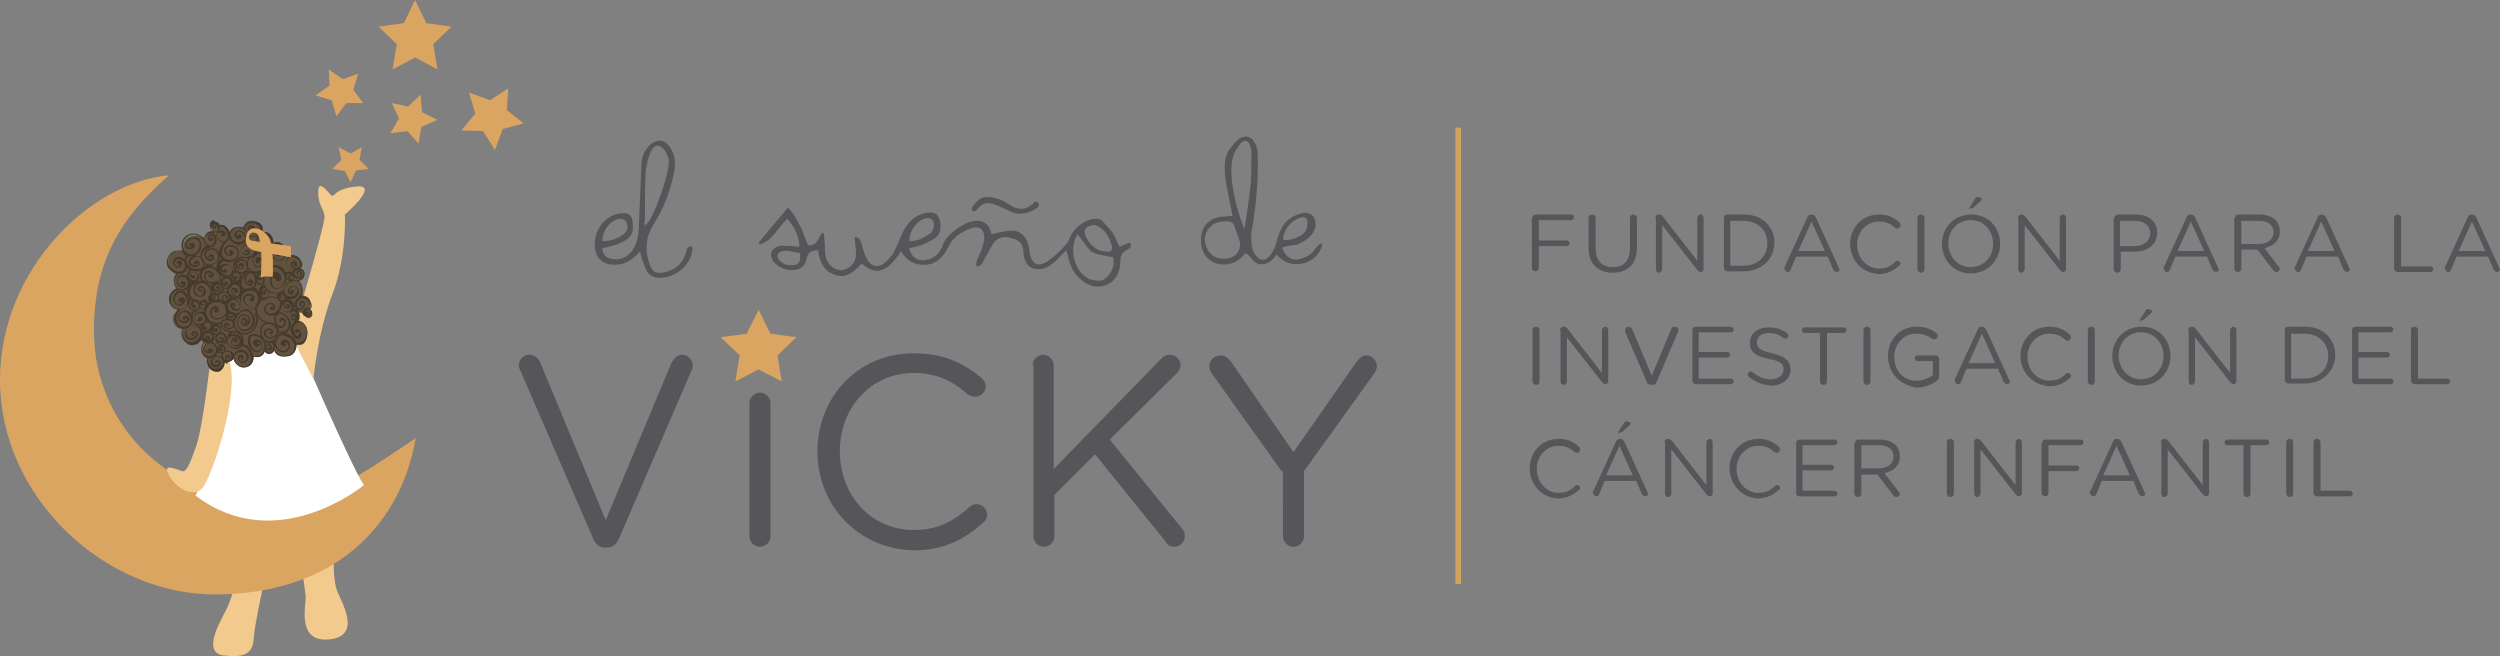 <svg xmlns="http://www.w3.org/2000/svg" xmlns:xlink="http://www.w3.org/1999/xlink" id="Capa_1" x="0px" y="0px" viewBox="0 0 356.6 93.6" style="enable-background:new 0 0 356.6 93.6;" xml:space="preserve"><rect x="0" y="0" width="356.6" height="93.6" fill="#808080" stroke="none"/><style type="text/css">	.st0{clip-path:url(#SVGID_2_);fill:#56565A;}	.st1{clip-path:url(#SVGID_2_);fill:#DAA461;}	.st2{clip-path:url(#SVGID_2_);fill-rule:evenodd;clip-rule:evenodd;fill:#56565A;}	.st3{clip-path:url(#SVGID_2_);fill:#D1A35F;}	.st4{clip-path:url(#SVGID_2_);fill:#F2CA8D;}	.st5{clip-path:url(#SVGID_2_);fill:#FFFFFF;}	.st6{clip-path:url(#SVGID_2_);fill:#60523F;}	.st7{clip-path:url(#SVGID_2_);fill:#463A2D;}</style><g>	<defs>		<rect id="SVGID_1_" y="0" width="356.6" height="93.6"></rect>	</defs>	<clipPath id="SVGID_2_">		<use xlink:href="#SVGID_1_" style="overflow:visible;"></use>	</clipPath>	<path class="st0" d="M84.6,76.8l-10.4-24c-0.1-0.2-0.2-0.4-0.2-0.7c0-0.8,0.7-1.5,1.5-1.5c0.8,0,1.3,0.5,1.6,1.2l9.3,22.4l9.4-22.5  c0.3-0.5,0.8-1.1,1.5-1.1c0.8,0,1.5,0.7,1.5,1.5c0,0.2,0,0.4-0.1,0.6L88.3,76.8c-0.3,0.8-0.9,1.3-1.8,1.3h-0.2  C85.5,78.1,84.9,77.6,84.6,76.8"></path>	<path class="st0" d="M106.9,57.5c0-0.8,0.7-1.5,1.5-1.5c0.8,0,1.5,0.7,1.5,1.5v19c0,0.8-0.7,1.5-1.5,1.5c-0.8,0-1.5-0.7-1.5-1.5  V57.5z"></path>	<path class="st0" d="M116.6,64.4L116.6,64.4c0-7.7,5.7-14,13.7-14c4.4,0,7.1,1.4,9.7,3.5c0.3,0.3,0.6,0.7,0.6,1.2  c0,0.8-0.7,1.5-1.5,1.5c-0.4,0-0.8-0.2-1-0.3c-2.1-1.9-4.4-3.1-7.8-3.1c-6,0-10.5,4.9-10.5,11.1v0.1c0,6.3,4.5,11.2,10.5,11.2  c3.4,0,5.7-1.2,8-3.3c0.2-0.2,0.6-0.4,1-0.4c0.8,0,1.5,0.7,1.5,1.5c0,0.5-0.2,0.9-0.5,1.1c-2.7,2.4-5.6,4-10,4  C122.4,78.3,116.6,72.1,116.6,64.4"></path>	<path class="st0" d="M147.3,52.1c0-0.8,0.7-1.5,1.5-1.5c0.8,0,1.5,0.7,1.5,1.5v14.8l15.4-15.8c0.3-0.3,0.7-0.5,1.2-0.5  c0.8,0,1.5,0.7,1.5,1.5c0,0.4-0.2,0.8-0.5,1.1l-9.6,9.5l10.3,12.7c0.3,0.3,0.4,0.7,0.4,1.1c0,0.8-0.7,1.5-1.5,1.5  c-0.6,0-1-0.3-1.2-0.7l-10.1-12.5l-5.8,5.8v5.9c0,0.8-0.7,1.5-1.5,1.5c-0.8,0-1.5-0.7-1.5-1.5V52.1z"></path>	<path class="st0" d="M182.8,67.2l-10-14c-0.2-0.3-0.3-0.7-0.3-1c0-0.8,0.7-1.5,1.6-1.5c0.7,0,1.1,0.4,1.5,0.9l8.9,12.9l9-12.9  c0.4-0.5,0.8-0.9,1.4-0.9c0.8,0,1.5,0.7,1.5,1.5c0,0.4-0.2,0.8-0.4,1.1l-10,13.9v9.3c0,0.8-0.7,1.5-1.5,1.5c-0.8,0-1.5-0.7-1.5-1.5  V67.2z"></path>	<polygon class="st1" points="108.2,44.2 109.9,47.6 113.6,48.1 110.9,50.7 111.5,54.4 108.2,52.7 104.9,54.4 105.5,50.7   102.8,48.1 106.5,47.6  "></polygon>	<path class="st2" d="M152.1,35.7c-0.7,0.7-1.2,1.2-1.6,1.6c-0.7,0.6-1.4,1.1-2.3,1.1c-1.1,0-1.8-0.5-2.1-1.6  c-0.1-0.3-0.1-0.6-0.1-0.8c-0.1-1.2-0.5-1.7-1.6-2c-1-0.3-2-0.3-2.7,0.7c-0.4,0.6-0.7,1.3-1.1,1.9c-0.3,0.5-0.6,1.5-1.2,1.4  c-0.3-0.1-0.1-0.5-0.1-0.7c0.2-0.6,0.5-1.1,0.7-1.7c0.2-0.6,0.4-1.2,0.4-1.7c0-1.1-0.6-1.7-1.7-1.4c-0.8,0.3-2.6,0.9-3.4,2.7  c-0.9,1.8-2.3,2.9-4.3,2.5c-1-0.2-1.8-0.7-2.5-1.9c-0.2,0.4-0.3,0.6-0.5,0.8c-0.4,0.5-0.8,1-1.3,1.4c-1.2,0.9-2.2,0.8-3.4-0.1  c-0.1-0.1-0.3-0.2-0.4-0.3c-1,1.1-2.2,2.2-3.8,1.6c-1.6-0.5-2.2-1.9-2.4-3.5c-0.8,0-1.4,0.2-1.6,1c-0.2,0.8-0.4,1.5-1.3,1.7  c-0.9,0.3-1.8,0.1-2.7-0.4c-0.3-0.2-0.5-0.4-0.7-0.6c-0.8-1-0.4-2.1,0.8-2.3c0.5-0.1,1.1,0,1.7,0c0.4,0,0.7,0.1,1.1,0.1  c0.1-1.1-0.6-2.8-1.7-4c-1.2,1.1-1.9,2.8-3.5,3.5c-0.1,0-0.6,0.4-0.5-0.2c1.4-1.7,2.7-3.2,4.1-4.9c0.9,1,1.2,1.6,1.7,2.6  c0.5,0.9,0.7,1.9,1.2,2.8c1.2,0.1,1.4-1,1.9-1.7c0.1-0.1,0.2-0.1,0.3,0c0,0.2,0.1,0.6,0.1,0.9c0.1,0.8,0,1.6,0.2,2.4  c0.2,1.2,1.4,2.1,2.4,1.9c1.2-0.2,2-1.2,1.9-2.5c0-0.4-0.2-1.9-0.2-2.2c0.8,0,0.8,0.6,1,1c0.2,0.6,0.3,1.3,0.6,1.8  c0.7,1.6,1.9,1.8,3.1,0.5c0.3-0.3,0.7-0.7,0.9-1.1c0.5-1,0.9-2.1,1.4-3.1c0.8-1.5,2-2.5,3.8-2.6c0.9,0,1.2,0.5,1.4,1.3  c0.2,1.4-0.1,2.2-1.5,2.8c-1.3,0.8-2.6,0.9-2.9,1c0.2,1.2,1.2,1.9,2.3,1.7c1.3-0.2,2.1-1,2.5-2.2c0.6-1.6,2.5-2.6,3.2-3  c1.7-0.8,3.4-0.5,3.7,1.5c1-0.2,2-0.5,3-0.5c1.4,0,2.2,1.2,2.4,2.6c0.1,0.4,0.1,0.7,0.2,1.1c0.3,1,1,1.4,2,0.9  c0.5-0.2,0.9-0.6,1.3-0.9c0.7-0.6,1.3-1.2,1.9-1.9c0.2-0.2,0.3-0.6,0.4-0.8c0.6-1.5,2.3-2.7,3.8-2.7c0.4,0,0.7,0.1,1,0.5  c0.4,0.5,1,1,1.3,1.5c0.4,0.6,0.6,1.3,1,2c0.2-0.1,0.5-0.2,0.7-0.3c0.2-0.1,0.5-0.2,0.8-0.3c0.3,0.6-0.1,0.9-0.4,1  c-0.8,0.4-1,1-1,1.8c0,0.9-0.3,1.8-0.9,2.5c-0.9,1-2.5,1.3-3.8,0.6c-1.3-0.7-2.2-1.8-2.6-3.3C152.4,36.8,152.3,36.4,152.1,35.7   M153.7,33.4c-1.2,1.9-0.6,4.9,1.2,6.1c0.3,0.2,0.5,0.4,0.9,0.4c0.8,0.2,1.5,0.3,2.1-0.4c0.8-0.8,1.1-1.7,0.9-2.8  C155.2,36,156,36.4,153.7,33.4 M156.2,32.1c-1.3,0-1.8,0.7-1.3,1.7c0.4,0.8,1,1.5,1.9,1.9c0.4,0.1,0.8,0.2,1.2,0.2  c0.5,0,0.7-0.3,0.6-0.8c-0.3-1-0.7-1.9-1.5-2.5C156.8,32.3,156.4,32.2,156.2,32.1 M129.7,34.4c1.3,0,2.2-0.5,3.1-1.2  c0.5-0.4,0.8-2.1-0.5-2.1C131,31.2,129.7,32.8,129.7,34.4 M114.1,36.1c-0.5-0.1-1-0.2-1.5-0.3c-0.9-0.1-1.6,0.1-1.7,0.6  c-0.1,0.5,0.6,1.2,1.4,1.4c0.1,0,0.2,0,0.2,0C113.8,38,114.3,37.5,114.1,36.1"></path>	<path class="st2" d="M182.9,35.3c0.3,1.2,1.3,1.9,2.3,1.7c0.8-0.2,1.4-0.4,2.1-1.1c0.3-0.6,1.5-1.7,1.3-0.9  c-0.8,2.8-4.6,3.7-6.5,1.3c-0.6,0.8-1.2,1.4-2.2,1.4c-1.1,0-1.4-1.1-2.2-1.6c-0.2,0.2-0.3,0.3-0.5,0.5c-1,1.1-2.5,1.4-3.9,0.9  c-1.3-0.5-2-1.7-2-3.2c0-2,1.1-3.2,3.1-3.4c0.4,0,0.9-0.1,1.4-0.1c-0.1-0.6-0.2-1.1-0.3-1.6c-0.4-1.9-0.9-4-0.8-5.9  c0.1-1.4,0.8-2.3,1.8-3.3c0.9-0.8,1.9-0.7,2.5,0.4c0.3,0.5,0.4,1.1,0.4,1.7c0.1,3.5-0.2,7-0.8,10.5c-0.1,0.4-0.4,2.7,0.5,3.8  c1.5,1.9,2.7-0.8,3-1.9c0-0.2,0.1-0.5,0.2-0.7c0.4-1.5,1.3-2.7,2.8-3.2c1.1-0.4,1.9-0.3,2.3,0.4c0.5,0.9,0.5,2.7-2.4,3.9  C184.1,35,183.5,35.1,182.9,35.3 M177.5,32.7c0.1-0.4,0.7-4.5,0.9-6.4c0.1-1.5,0.1-3.1,0.1-4.7c0-0.4-0.2-0.8-0.3-1.1  c-0.3-0.5-0.7-0.5-1.1-0.2c-0.2,0.2-0.4,0.5-0.6,0.8C174.2,24,177.2,32.1,177.5,32.7 M174.6,36.9c1.7,0,2.7-1.3,2.1-2.9  c-0.2-0.6-0.4-1.1-0.6-1.7c-0.1-0.4-0.4-0.7-0.9-0.7c-1.1-0.1-2,0.1-2.7,0.9c-0.8,0.9-0.8,2-0.3,3  C172.7,36.5,173.5,36.9,174.6,36.9 M183,34.2c1.1,0.2,2.9-0.5,3.3-1.4c0.2-0.4,0.2-0.8,0.2-1.3c-0.1-0.4-0.4-0.6-0.9-0.5  C184.2,31.4,183.1,32.7,183,34.2"></path>	<path class="st2" d="M91.3,35.9c-0.5,0.4-1.4,1.6-2.9,1.8c-2.5,0.4-3.9-1.1-3.5-3.6c0.3-2.1,2.1-3.7,4-3.7c0.8,0,1.2,0.3,1.3,1.1  c0.3,1.5-0.1,2.5-1.6,3.1c-0.9,0.4-1.6,0.6-2.7,0.8C86,37,87.5,37,88.1,37c0.8-0.1,2.8-0.7,3-4.3c0-0.2,0.3-6.5,0.4-9.5  c0.1-1,0.5-1.9,1.3-2.6c0.9-0.8,2-0.7,2.7,0.3c0.9,1.2,0.9,2.6,0.6,4c-0.6,2.5-1.4,4.8-2.8,7c-1.3,1.9-1.3,4.1-0.6,5.9  c0.4,1.1,1,1.3,2.2,1c1.8-0.4,2.7-1.6,3.1-3.3c0.1-0.3,1-0.9,0.7,0.5c-0.4,2.2-2.9,3.9-5.1,3.6c-0.4-0.1-0.9-0.3-1.1-0.6  c-0.4-0.5-0.6-1.1-0.8-1.7C91.5,36.9,91.5,36.5,91.3,35.9 M91.9,32c0.6,0.8,3.2-5.7,3.5-8.7c0.1-0.5-0.2-1.2-0.5-1.7  c-0.7-1.1-1.6-1.1-2.1,0.1c-0.4,0.9-0.6,1.9-0.7,2.9c-0.1,1.8-0.1,3.6-0.1,5.4C92,30.7,92,31.4,91.9,32 M85.9,34.4  c1.3,0,2.3-0.4,3.2-1.1c0.5-0.5,0.5-1.1,0.2-1.7c-0.1-0.2-0.5-0.4-0.7-0.4C87.2,31.2,86,32.7,85.9,34.4"></path>	<path class="st2" d="M148.2,29.1c0.3,0.5-2.2,2-4,1.1c-0.8-0.4-1.7-0.8-2.5-1.1c-0.8-0.3-1.5-0.1-2.1,0.5c-0.2,0.2-0.5,0.7-0.8,0.5  c-0.4-0.3,0-0.7,0.1-0.8c0.4-0.6,1-1.2,1.8-1.2c1.2,0,2.3,0.4,3.3,1.1c1.2,0.8,2.2,0.8,3.3-0.1C147.5,28.8,147.8,28.5,148.2,29.1"></path>	<rect x="207.6" y="18.2" class="st3" width="0.8" height="65.1"></rect>	<path class="st0" d="M218.6,31.1c0-0.3,0.2-0.5,0.5-0.5h5c0.2,0,0.4,0.2,0.4,0.4c0,0.2-0.2,0.4-0.4,0.4h-4.6v2.9h4  c0.2,0,0.4,0.2,0.4,0.4c0,0.2-0.2,0.4-0.4,0.4h-4v3.1c0,0.3-0.2,0.5-0.5,0.5c-0.2,0-0.5-0.2-0.5-0.5V31.1z"></path>	<path class="st0" d="M226.6,35.4v-4.3c0-0.3,0.2-0.5,0.5-0.5c0.3,0,0.5,0.2,0.5,0.5v4.3c0,1.8,0.9,2.7,2.5,2.7  c1.5,0,2.4-0.9,2.4-2.7v-4.3c0-0.3,0.2-0.5,0.5-0.5c0.2,0,0.5,0.2,0.5,0.5v4.2c0,2.4-1.4,3.6-3.4,3.6  C228,38.9,226.6,37.7,226.6,35.4"></path>	<path class="st0" d="M236.1,31.1c0-0.2,0.2-0.5,0.5-0.5h0.1c0.2,0,0.3,0.1,0.5,0.3l4.9,6.3v-6.1c0-0.2,0.2-0.5,0.5-0.5  c0.2,0,0.4,0.2,0.4,0.5v7.3c0,0.2-0.2,0.4-0.4,0.4h0c-0.2,0-0.3-0.1-0.5-0.3l-5-6.4v6.3c0,0.2-0.2,0.5-0.5,0.5  c-0.2,0-0.4-0.2-0.4-0.5V31.1z"></path>	<path class="st0" d="M245.9,31.1c0-0.3,0.2-0.5,0.5-0.5h2.4c2.6,0,4.3,1.8,4.3,4v0c0,2.3-1.8,4.1-4.3,4.1h-2.4  c-0.2,0-0.5-0.2-0.5-0.5V31.1z M248.7,37.9c2.1,0,3.4-1.4,3.4-3.2v0c0-1.8-1.3-3.2-3.4-3.2h-1.9v6.4H248.7z"></path>	<path class="st0" d="M254.5,38.2l3.3-7.2c0.1-0.3,0.3-0.4,0.6-0.4h0c0.3,0,0.5,0.2,0.6,0.4l3.3,7.2c0,0.1,0.1,0.2,0.1,0.2  c0,0.2-0.2,0.4-0.4,0.4c-0.2,0-0.4-0.2-0.5-0.3l-0.8-1.9h-4.5l-0.8,1.9c-0.1,0.2-0.2,0.3-0.4,0.3c-0.2,0-0.4-0.2-0.4-0.4  C254.5,38.4,254.5,38.3,254.5,38.2 M260.3,35.8l-1.9-4.2l-1.9,4.2H260.3z"></path>	<path class="st0" d="M263.9,34.8L263.9,34.8c0-2.3,1.7-4.2,4.1-4.2c1.3,0,2.1,0.4,2.9,1.1c0.1,0.1,0.2,0.2,0.2,0.4  c0,0.2-0.2,0.5-0.5,0.5c-0.1,0-0.2-0.1-0.3-0.1c-0.6-0.6-1.3-0.9-2.3-0.9c-1.8,0-3.1,1.5-3.1,3.3v0c0,1.9,1.4,3.4,3.1,3.4  c1,0,1.7-0.3,2.4-1c0.1-0.1,0.2-0.1,0.3-0.1c0.2,0,0.4,0.2,0.4,0.4c0,0.1-0.1,0.3-0.2,0.3c-0.8,0.7-1.7,1.2-3,1.2  C265.6,38.9,263.9,37.1,263.9,34.8"></path>	<path class="st0" d="M273.5,31.1c0-0.3,0.2-0.5,0.5-0.5c0.3,0,0.5,0.2,0.5,0.5v7.3c0,0.3-0.2,0.5-0.5,0.5c-0.2,0-0.5-0.2-0.5-0.5  V31.1z"></path>	<path class="st0" d="M277,34.8L277,34.8c0-2.3,1.7-4.2,4.2-4.2c2.5,0,4.1,1.9,4.1,4.2v0c0,2.2-1.7,4.2-4.2,4.2S277,37,277,34.8   M284.3,34.8L284.3,34.8c0-1.9-1.3-3.4-3.2-3.4c-1.9,0-3.2,1.5-3.2,3.3v0c0,1.8,1.3,3.4,3.2,3.4C283,38.1,284.3,36.6,284.3,34.8   M280.9,29.7c0-0.1,0-0.1,0.1-0.2l0.7-1.1c0.1-0.2,0.2-0.3,0.4-0.3c0.3,0,0.6,0.2,0.6,0.3c0,0.1-0.1,0.2-0.2,0.3l-0.9,0.8  c-0.2,0.2-0.3,0.2-0.5,0.2C281,29.9,280.9,29.8,280.9,29.7"></path>	<path class="st0" d="M287.8,31.1c0-0.2,0.2-0.5,0.5-0.5h0.1c0.2,0,0.3,0.1,0.5,0.3l4.9,6.3v-6.1c0-0.2,0.2-0.5,0.5-0.5  c0.2,0,0.4,0.2,0.4,0.5v7.3c0,0.2-0.2,0.4-0.4,0.4h0c-0.2,0-0.3-0.1-0.5-0.3l-5-6.4v6.3c0,0.2-0.2,0.5-0.5,0.5  c-0.2,0-0.4-0.2-0.4-0.5V31.1z"></path>	<path class="st0" d="M301.6,31.1c0-0.3,0.2-0.5,0.5-0.5h2.6c1.8,0,3,1,3,2.6v0c0,1.8-1.5,2.7-3.2,2.7h-2v2.5c0,0.3-0.2,0.5-0.5,0.5  c-0.2,0-0.5-0.2-0.5-0.5V31.1z M304.5,35.1c1.3,0,2.2-0.7,2.2-1.8v0c0-1.2-0.9-1.8-2.2-1.8h-2.1v3.6H304.5z"></path>	<path class="st0" d="M308.6,38.2l3.3-7.2c0.1-0.3,0.3-0.4,0.6-0.4h0c0.3,0,0.5,0.2,0.6,0.4l3.3,7.2c0,0.1,0.1,0.2,0.1,0.2  c0,0.2-0.2,0.4-0.4,0.4c-0.2,0-0.4-0.2-0.5-0.3l-0.8-1.9h-4.5l-0.8,1.9c-0.1,0.2-0.2,0.3-0.4,0.3c-0.2,0-0.4-0.2-0.4-0.4  C308.6,38.4,308.6,38.3,308.6,38.2 M314.4,35.8l-1.9-4.2l-1.9,4.2H314.4z"></path>	<path class="st0" d="M318.8,31.1c0-0.3,0.2-0.5,0.5-0.5h3c1,0,1.8,0.3,2.3,0.8c0.4,0.4,0.6,1,0.6,1.6v0c0,1.3-0.9,2.1-2.2,2.4  l2,2.6c0.1,0.1,0.2,0.2,0.2,0.3c0,0.2-0.2,0.5-0.5,0.5c-0.2,0-0.3-0.1-0.4-0.2l-2.3-3h-2.3v2.7c0,0.3-0.2,0.5-0.5,0.5  c-0.2,0-0.5-0.2-0.5-0.5V31.1z M322.2,34.8c1.2,0,2.1-0.6,2.1-1.7v0c0-1-0.8-1.6-2.1-1.6h-2.5v3.3H322.2z"></path>	<path class="st0" d="M327.3,38.2l3.3-7.2c0.1-0.3,0.3-0.4,0.6-0.4h0c0.3,0,0.5,0.2,0.6,0.4l3.3,7.2c0,0.1,0.1,0.2,0.1,0.2  c0,0.2-0.2,0.4-0.4,0.4c-0.2,0-0.4-0.2-0.5-0.3l-0.8-1.9h-4.5l-0.8,1.9c-0.1,0.2-0.2,0.3-0.4,0.3c-0.2,0-0.4-0.2-0.4-0.4  C327.2,38.4,327.2,38.3,327.3,38.2 M333,35.8l-1.9-4.2l-1.9,4.2H333z"></path>	<path class="st0" d="M341.5,31.1c0-0.3,0.2-0.5,0.5-0.5c0.3,0,0.5,0.2,0.5,0.5v6.9h4.2c0.2,0,0.4,0.2,0.4,0.4  c0,0.2-0.2,0.4-0.4,0.4h-4.7c-0.2,0-0.5-0.2-0.5-0.5V31.1z"></path>	<path class="st0" d="M348.7,38.2L352,31c0.1-0.3,0.3-0.4,0.6-0.4h0c0.3,0,0.5,0.2,0.6,0.4l3.3,7.2c0,0.1,0.1,0.2,0.1,0.2  c0,0.2-0.2,0.4-0.4,0.4c-0.2,0-0.4-0.2-0.5-0.3l-0.8-1.9h-4.5l-0.8,1.9c-0.1,0.2-0.2,0.3-0.4,0.3c-0.2,0-0.4-0.2-0.4-0.4  C348.7,38.4,348.7,38.3,348.7,38.2 M354.5,35.8l-1.9-4.2l-1.9,4.2H354.5z"></path>	<path class="st0" d="M218.6,47.1c0-0.3,0.2-0.5,0.5-0.5c0.3,0,0.5,0.2,0.5,0.5v7.3c0,0.3-0.2,0.5-0.5,0.5c-0.2,0-0.5-0.2-0.5-0.5  V47.1z"></path>	<path class="st0" d="M222.5,47.1c0-0.2,0.2-0.5,0.5-0.5h0.1c0.2,0,0.3,0.1,0.5,0.3l4.9,6.3v-6.1c0-0.2,0.2-0.5,0.5-0.5  c0.2,0,0.4,0.2,0.4,0.5v7.3c0,0.2-0.2,0.4-0.4,0.4h0c-0.2,0-0.3-0.1-0.5-0.3l-5-6.4v6.3c0,0.2-0.2,0.5-0.5,0.5  c-0.2,0-0.4-0.2-0.4-0.5V47.1z"></path>	<path class="st0" d="M234.9,54.5l-3.1-7.2c0-0.1,0-0.1,0-0.2c0-0.2,0.2-0.5,0.5-0.5c0.2,0,0.4,0.2,0.5,0.3l2.8,6.7l2.8-6.7  c0.1-0.2,0.2-0.3,0.5-0.3c0.3,0,0.5,0.2,0.5,0.4c0,0.1,0,0.1,0,0.2l-3.1,7.3c-0.1,0.2-0.3,0.4-0.5,0.4h0  C235.1,54.9,234.9,54.7,234.9,54.5"></path>	<path class="st0" d="M241.4,54.3v-7.2c0-0.3,0.2-0.5,0.5-0.5h5c0.2,0,0.4,0.2,0.4,0.4c0,0.2-0.2,0.4-0.4,0.4h-4.6v2.8h4.1  c0.2,0,0.4,0.2,0.4,0.4c0,0.2-0.2,0.4-0.4,0.4h-4.1V54h4.6c0.2,0,0.4,0.2,0.4,0.4c0,0.2-0.2,0.4-0.4,0.4h-5.1  C241.7,54.8,241.4,54.6,241.4,54.3"></path>	<path class="st0" d="M249.5,53.8c-0.1-0.1-0.2-0.2-0.2-0.3c0-0.3,0.2-0.5,0.4-0.5c0.1,0,0.2,0,0.3,0.1c0.8,0.6,1.5,1,2.6,1  c1.1,0,1.8-0.6,1.8-1.4v0c0-0.8-0.4-1.2-2.1-1.5c-1.9-0.4-2.7-1-2.7-2.3v0c0-1.3,1.1-2.2,2.7-2.2c1.1,0,1.8,0.3,2.6,0.8  c0.1,0.1,0.2,0.2,0.2,0.4c0,0.2-0.2,0.4-0.4,0.4c-0.1,0-0.2,0-0.3-0.1c-0.7-0.5-1.3-0.7-2.1-0.7c-1.1,0-1.7,0.6-1.7,1.3v0  c0,0.8,0.4,1.2,2.2,1.6c1.8,0.4,2.6,1.1,2.6,2.3v0c0,1.4-1.2,2.3-2.8,2.3C251.4,54.9,250.4,54.5,249.5,53.8"></path>	<path class="st0" d="M259.8,47.5h-2.4c-0.2,0-0.4-0.2-0.4-0.4c0-0.2,0.2-0.4,0.4-0.4h5.6c0.2,0,0.4,0.2,0.4,0.4  c0,0.2-0.2,0.4-0.4,0.4h-2.4v6.9c0,0.3-0.2,0.5-0.5,0.5c-0.3,0-0.5-0.2-0.5-0.5V47.5z"></path>	<path class="st0" d="M265.8,47.1c0-0.3,0.2-0.5,0.5-0.5c0.3,0,0.5,0.2,0.5,0.5v7.3c0,0.3-0.2,0.5-0.5,0.5c-0.2,0-0.5-0.2-0.5-0.5  V47.1z"></path>	<path class="st0" d="M269.3,50.8L269.3,50.8c0-2.3,1.6-4.2,4.1-4.2c1.2,0,2,0.3,2.8,0.9c0.1,0.1,0.2,0.2,0.2,0.4  c0,0.3-0.2,0.5-0.5,0.5c-0.1,0-0.2,0-0.3-0.1c-0.6-0.4-1.2-0.7-2.3-0.7c-1.8,0-3.1,1.5-3.1,3.3v0c0,1.9,1.2,3.4,3.2,3.4  c0.9,0,1.8-0.4,2.3-0.8v-2h-2.2c-0.2,0-0.4-0.2-0.4-0.4c0-0.2,0.2-0.4,0.4-0.4h2.6c0.2,0,0.5,0.2,0.5,0.5v2.5  c0,0.2-0.1,0.4-0.3,0.6c-0.7,0.5-1.7,1-2.9,1C270.9,54.9,269.3,53.1,269.3,50.8"></path>	<path class="st0" d="M278.8,54.2l3.3-7.2c0.1-0.3,0.3-0.4,0.6-0.4h0c0.3,0,0.5,0.2,0.6,0.4l3.3,7.2c0,0.1,0.1,0.2,0.1,0.2  c0,0.2-0.2,0.4-0.4,0.4c-0.2,0-0.4-0.2-0.5-0.3l-0.8-1.9h-4.5l-0.8,1.9c-0.1,0.2-0.2,0.3-0.4,0.3c-0.2,0-0.4-0.2-0.4-0.4  C278.8,54.4,278.8,54.3,278.8,54.2 M284.6,51.8l-1.9-4.2l-1.9,4.2H284.6z"></path>	<path class="st0" d="M288.2,50.8L288.2,50.8c0-2.3,1.7-4.2,4.1-4.2c1.3,0,2.1,0.4,2.9,1.1c0.1,0.1,0.2,0.2,0.2,0.4  c0,0.2-0.2,0.5-0.5,0.5c-0.1,0-0.2-0.1-0.3-0.1c-0.6-0.6-1.3-0.9-2.3-0.9c-1.8,0-3.1,1.5-3.1,3.3v0c0,1.9,1.4,3.4,3.1,3.4  c1,0,1.7-0.3,2.4-1c0.1-0.1,0.2-0.1,0.3-0.1c0.2,0,0.4,0.2,0.4,0.4c0,0.1-0.1,0.3-0.1,0.3c-0.8,0.7-1.7,1.2-3,1.2  C289.9,54.9,288.2,53.1,288.2,50.8"></path>	<path class="st0" d="M297.8,47.1c0-0.3,0.2-0.5,0.5-0.5c0.3,0,0.5,0.2,0.5,0.5v7.3c0,0.3-0.2,0.5-0.5,0.5c-0.2,0-0.5-0.2-0.5-0.5  V47.1z"></path>	<path class="st0" d="M301.3,50.8L301.3,50.8c0-2.3,1.7-4.2,4.2-4.2c2.5,0,4.1,1.9,4.1,4.2v0c0,2.2-1.7,4.2-4.2,4.2  S301.3,53,301.3,50.8 M308.6,50.8L308.6,50.8c0-1.9-1.3-3.4-3.2-3.4c-1.9,0-3.2,1.5-3.2,3.3v0c0,1.8,1.3,3.4,3.2,3.4  C307.3,54.1,308.6,52.6,308.6,50.8 M305.2,45.7c0-0.1,0-0.1,0.1-0.2l0.7-1.1c0.1-0.2,0.2-0.3,0.4-0.3c0.3,0,0.6,0.2,0.6,0.3  c0,0.1-0.1,0.2-0.2,0.3l-0.9,0.8c-0.2,0.2-0.3,0.2-0.5,0.2C305.3,45.9,305.2,45.8,305.2,45.7"></path>	<path class="st0" d="M312.1,47.1c0-0.2,0.2-0.5,0.5-0.5h0.1c0.2,0,0.3,0.1,0.5,0.3l4.9,6.3v-6.1c0-0.2,0.2-0.5,0.5-0.5  c0.2,0,0.4,0.2,0.4,0.5v7.3c0,0.2-0.2,0.4-0.4,0.4h0c-0.2,0-0.3-0.1-0.5-0.3l-5-6.4v6.3c0,0.2-0.2,0.5-0.5,0.5  c-0.2,0-0.4-0.2-0.4-0.5V47.1z"></path>	<path class="st0" d="M325.9,47.1c0-0.3,0.2-0.5,0.5-0.5h2.4c2.6,0,4.3,1.8,4.3,4v0c0,2.3-1.8,4.1-4.3,4.1h-2.4  c-0.2,0-0.5-0.2-0.5-0.5V47.1z M328.7,54c2.1,0,3.4-1.4,3.4-3.2v0c0-1.8-1.3-3.2-3.4-3.2h-1.9V54H328.7z"></path>	<path class="st0" d="M335.5,54.3v-7.2c0-0.3,0.2-0.5,0.5-0.5h5c0.2,0,0.4,0.2,0.4,0.4c0,0.2-0.2,0.4-0.4,0.4h-4.6v2.8h4.1  c0.2,0,0.4,0.2,0.4,0.4c0,0.2-0.2,0.4-0.4,0.4h-4.1V54h4.6c0.2,0,0.4,0.2,0.4,0.4c0,0.2-0.2,0.4-0.4,0.4H336  C335.7,54.8,335.5,54.6,335.5,54.3"></path>	<path class="st0" d="M343.9,47.1c0-0.3,0.2-0.5,0.5-0.5c0.3,0,0.5,0.2,0.5,0.5V54h4.2c0.2,0,0.4,0.2,0.4,0.4c0,0.2-0.2,0.4-0.4,0.4  h-4.7c-0.2,0-0.5-0.2-0.5-0.5V47.1z"></path>	<path class="st0" d="M218.2,66.8L218.2,66.8c0-2.3,1.7-4.2,4.1-4.2c1.3,0,2.1,0.4,2.9,1.1c0.1,0.1,0.2,0.2,0.2,0.4  c0,0.2-0.2,0.5-0.5,0.5c-0.1,0-0.2-0.1-0.3-0.1c-0.6-0.6-1.3-0.9-2.3-0.9c-1.8,0-3.1,1.5-3.1,3.3v0c0,1.9,1.4,3.4,3.1,3.4  c1,0,1.7-0.3,2.4-1c0.1-0.1,0.2-0.1,0.3-0.1c0.2,0,0.4,0.2,0.4,0.4c0,0.1-0.1,0.3-0.2,0.3c-0.8,0.7-1.7,1.2-3,1.2  C219.9,71,218.2,69.1,218.2,66.8"></path>	<path class="st0" d="M227.2,70.2l3.3-7.2c0.1-0.3,0.3-0.4,0.6-0.4h0c0.3,0,0.5,0.2,0.6,0.4l3.3,7.2c0,0.1,0.1,0.2,0.1,0.2  c0,0.2-0.2,0.4-0.4,0.4c-0.2,0-0.4-0.2-0.5-0.3l-0.8-1.9h-4.5l-0.8,1.9c-0.1,0.2-0.2,0.3-0.4,0.3c-0.2,0-0.4-0.2-0.4-0.4  C227.1,70.4,227.1,70.3,227.2,70.2 M232.9,67.8l-1.9-4.2l-1.9,4.2H232.9z M230.8,61.7c0-0.1,0-0.1,0.1-0.2l0.7-1.1  c0.1-0.2,0.2-0.3,0.4-0.3c0.3,0,0.6,0.2,0.6,0.3c0,0.1-0.1,0.2-0.2,0.3l-0.9,0.8c-0.2,0.2-0.3,0.2-0.5,0.2  C230.9,61.9,230.8,61.8,230.8,61.7"></path>	<path class="st0" d="M237.4,63.1c0-0.2,0.2-0.5,0.5-0.5h0.1c0.2,0,0.3,0.1,0.5,0.3l4.9,6.3v-6.1c0-0.2,0.2-0.5,0.5-0.5  c0.2,0,0.4,0.2,0.4,0.5v7.3c0,0.2-0.2,0.4-0.4,0.4h0c-0.2,0-0.3-0.1-0.5-0.3l-5-6.4v6.3c0,0.2-0.2,0.5-0.5,0.5  c-0.2,0-0.4-0.2-0.4-0.5V63.1z"></path>	<path class="st0" d="M246.7,66.8L246.7,66.8c0-2.3,1.7-4.2,4.1-4.2c1.3,0,2.1,0.4,2.9,1.1c0.1,0.1,0.2,0.2,0.2,0.4  c0,0.2-0.2,0.5-0.5,0.5c-0.1,0-0.2-0.1-0.3-0.1c-0.6-0.6-1.3-0.9-2.3-0.9c-1.8,0-3.1,1.5-3.1,3.3v0c0,1.9,1.4,3.4,3.1,3.4  c1,0,1.7-0.3,2.4-1c0.1-0.1,0.2-0.1,0.3-0.1c0.2,0,0.4,0.2,0.4,0.4c0,0.1-0.1,0.3-0.2,0.3c-0.8,0.7-1.7,1.2-3,1.2  C248.5,71,246.7,69.1,246.7,66.8"></path>	<path class="st0" d="M256.2,70.4v-7.2c0-0.3,0.2-0.5,0.5-0.5h5c0.2,0,0.4,0.2,0.4,0.4c0,0.2-0.2,0.4-0.4,0.4h-4.6v2.8h4.1  c0.2,0,0.4,0.2,0.4,0.4c0,0.2-0.2,0.4-0.4,0.4h-4.1V70h4.6c0.2,0,0.4,0.2,0.4,0.4c0,0.2-0.2,0.4-0.4,0.4h-5.1  C256.4,70.8,256.2,70.6,256.2,70.4"></path>	<path class="st0" d="M264.6,63.2c0-0.3,0.2-0.5,0.5-0.5h3c1,0,1.8,0.3,2.3,0.8c0.4,0.4,0.6,1,0.6,1.6v0c0,1.3-0.9,2.1-2.2,2.4  l2,2.6c0.1,0.1,0.2,0.2,0.2,0.3c0,0.2-0.2,0.5-0.5,0.5c-0.2,0-0.3-0.1-0.4-0.2l-2.3-3h-2.3v2.7c0,0.3-0.2,0.5-0.5,0.5  c-0.2,0-0.5-0.2-0.5-0.5V63.2z M268,66.8c1.2,0,2.1-0.6,2.1-1.7v0c0-1-0.8-1.6-2.1-1.6h-2.5v3.3H268z"></path>	<path class="st0" d="M277.7,63.1c0-0.3,0.2-0.5,0.5-0.5c0.3,0,0.5,0.2,0.5,0.5v7.3c0,0.3-0.2,0.5-0.5,0.5c-0.2,0-0.5-0.2-0.5-0.5  V63.1z"></path>	<path class="st0" d="M281.5,63.1c0-0.2,0.2-0.5,0.5-0.5h0.1c0.2,0,0.3,0.1,0.5,0.3l4.9,6.3v-6.1c0-0.2,0.2-0.5,0.5-0.5  c0.2,0,0.4,0.2,0.4,0.5v7.3c0,0.2-0.2,0.4-0.4,0.4h0c-0.2,0-0.3-0.1-0.5-0.3l-5-6.4v6.3c0,0.2-0.2,0.5-0.5,0.5  c-0.2,0-0.4-0.2-0.4-0.5V63.1z"></path>	<path class="st0" d="M291.3,63.2c0-0.3,0.2-0.5,0.5-0.5h5c0.2,0,0.4,0.2,0.4,0.4c0,0.2-0.2,0.4-0.4,0.4h-4.6v2.9h4  c0.2,0,0.4,0.2,0.4,0.4s-0.2,0.4-0.4,0.4h-4v3.1c0,0.3-0.2,0.5-0.5,0.5c-0.2,0-0.5-0.2-0.5-0.5V63.2z"></path>	<path class="st0" d="M298.1,70.2l3.3-7.2c0.1-0.3,0.3-0.4,0.6-0.4h0c0.3,0,0.5,0.2,0.6,0.4l3.3,7.2c0,0.1,0.1,0.2,0.1,0.2  c0,0.2-0.2,0.4-0.4,0.4c-0.2,0-0.4-0.2-0.5-0.3l-0.8-1.9h-4.5l-0.8,1.9c-0.1,0.2-0.2,0.3-0.4,0.3c-0.2,0-0.4-0.2-0.4-0.4  C298,70.4,298,70.3,298.1,70.2 M303.8,67.8l-1.9-4.2l-1.9,4.2H303.8z"></path>	<path class="st0" d="M308.2,63.1c0-0.2,0.2-0.5,0.5-0.5h0.1c0.2,0,0.3,0.1,0.5,0.3l4.9,6.3v-6.1c0-0.2,0.2-0.5,0.5-0.5  c0.2,0,0.4,0.2,0.4,0.5v7.3c0,0.2-0.2,0.4-0.4,0.4h0c-0.2,0-0.3-0.1-0.5-0.3l-5-6.4v6.3c0,0.2-0.2,0.5-0.5,0.5  c-0.2,0-0.4-0.2-0.4-0.5V63.1z"></path>	<path class="st0" d="M320.1,63.5h-2.4c-0.2,0-0.4-0.2-0.4-0.4c0-0.2,0.2-0.4,0.4-0.4h5.6c0.2,0,0.4,0.2,0.4,0.4  c0,0.2-0.2,0.4-0.4,0.4H321v6.9c0,0.3-0.2,0.5-0.5,0.5c-0.3,0-0.5-0.2-0.5-0.5V63.5z"></path>	<path class="st0" d="M326.1,63.1c0-0.3,0.2-0.5,0.5-0.5c0.3,0,0.5,0.2,0.5,0.5v7.3c0,0.3-0.2,0.5-0.5,0.5c-0.2,0-0.5-0.2-0.5-0.5  V63.1z"></path>	<path class="st0" d="M330,63.1c0-0.3,0.2-0.5,0.5-0.5c0.3,0,0.5,0.2,0.5,0.5V70h4.2c0.2,0,0.4,0.2,0.4,0.4c0,0.2-0.2,0.4-0.4,0.4  h-4.7c-0.2,0-0.5-0.2-0.5-0.5V63.1z"></path>	<path class="st4" d="M33.2,84.4c0,0-0.2,1.1-1,2.7c-0.8,1.6-3.5,6.1-0.2,6.4c3.3,0.4,4.1-0.6,4.2-2.5c0.1-1.8,1.3-7.2,1.3-7.2  S34.8,84.5,33.2,84.4"></path>	<path class="st4" d="M43.2,82.1c0,0,0.3,1.9,0.4,3c0.1,1.1-1.4,6.6,3.4,6.1c4.7-0.5,1.7-5.3,1.1-6.9c-0.6-1.5-0.5-4.5-0.5-4.5  S44.1,82,43.2,82.1"></path>	<path class="st1" d="M39,71.4c-14,0.4-25.6-10.2-25.6-24.2c0-10.2,4-16.3,10.7-22.2C12.9,26,0,38.4,0,54.2C0,71,15,84.9,30.9,84.8  C49,84.6,57.4,73.7,59.3,62.5C50,68.7,46.6,71.2,39,71.4"></path>	<polygon class="st1" points="59.2,0 60.8,3.3 64.4,3.8 61.8,6.3 62.4,9.9 59.2,8.2 56,9.9 56.6,6.3 54,3.8 57.6,3.3  "></polygon>	<polygon class="st1" points="46.9,9.9 48.9,11.3 51.1,10.5 50.4,12.8 51.8,14.7 49.4,14.7 48,16.6 47.3,14.3 45,13.6 47,12.2  "></polygon>	<polygon class="st1" points="60,13.5 60.2,16 62.4,17.1 60.1,18.1 59.7,20.5 58.1,18.7 55.7,19 56.9,16.9 55.9,14.7 58.2,15.2  "></polygon>	<polygon class="st1" points="66.9,13.2 69.9,14.3 72.5,12.6 72.3,15.7 74.7,17.6 71.7,18.4 70.6,21.4 68.9,18.7 65.8,18.6   67.8,16.2  "></polygon>	<polygon class="st1" points="48.3,21 50,21.9 51.6,21 51.3,22.8 52.6,24.1 50.8,24.3 50,26 49.2,24.4 47.4,24.1 48.7,22.8  "></polygon>	<path class="st5" d="M42.5,48.9c0,0,7.5,17.4,9.4,20.3c0,0-12.4,10.3-24,1.5c0,0,5.3-11.9,4.7-19.7L42.5,48.9z"></path>	<path class="st4" d="M29.9,52.3c0,0-1,8.7-1.9,11.3c-0.9,2.5-1.4,3.8-2,3.6c-0.6-0.1-3-1.4-1.9,0.6c1.1,1.9,3.4,3.2,4.7,1.9  s5.3-13.1,4-17.9C31.9,48.4,30,50.7,29.9,52.3"></path>	<path class="st4" d="M44.7,54.1c0,0,0.6-6.6,2.7-12.1c2.1-5.4,1.8-11.4,1.8-11.4s5-4.3,1.7-4c-3.3,0.3-3.2,1.6-3.6,1.3  c-0.4-0.3-1.9-2.5-1.9-0.6c-0.1,1.9,0.8,2.4,0.9,3.6c0.1,1.1-4.7,17.1-4.7,17.1L44.7,54.1z"></path>	<path class="st6" d="M33.3,51.2c0,0-0.3,0.5-1.3,0.5c0,0-0.2,2.2-1.9,1c-0.8-0.6-0.4-1.5-0.4-1.5s-0.8-0.4-0.7-1.3  c0.1-0.9,0.3-0.9,0.3-0.9s-0.6-0.3-0.8-0.8c0,0-0.2,1.5-2,0.6c-1-0.5-0.5-1.9-0.5-1.9S25,47,24.7,45.8c-0.3-1.2,0.9-1.6,0.9-1.6  s-1.4-0.2-1.5-1.5c0-1.3,1.2-1.4,1.2-1.4s-0.5-0.5-0.5-1.2c-0.1-0.7,0.3-1,0.3-1S24,38.8,24,37.3c-0.1-2.1,2.4-1.2,2.4-1.2  s-0.7-1.7,0.6-2.3c1.3-0.6,2.3,0.5,2.3,0.5s-0.2-0.7,0.4-1c0.6-0.4,0.8-0.2,0.8-0.2s-0.9-0.8-0.3-1.3c0.8-0.6,1.3,0.4,1.3,0.4  s1.1,0,1.2,0.9c0,0,0.7-1.1,1.9-0.6c0,0,0.5-1.6,2-0.8c1.4,0.8,0.8,1.5,0.8,1.5s1,0.1,1.6,1.1l0.1,0.8c0,0,1.2-0.5,1.6,0.5  c0.4,1,0,1.1,0,1.1s1.2-0.5,1.9,0.5c0.7,1-0.2,1.2-0.2,1.2s0.9,0,1,0.7c0.1,0.7-0.9,1-0.9,1s0.5,0.2,0.6,1c0.1,0.8-0.2,1-0.2,1  s1.5,0,1.4,1.3c-0.1,0.8-0.2,0.8-0.2,0.8s0.9,0.6,0.2,1.1c-0.7,0.4-1-0.7-1-0.7s-0.5,0.1-0.8-0.1c0,0,0.5,0.6-0.2,1.4  c0,0,1.6-0.3,1.5,1.8c-0.2,2.1-1.5,1.4-1.5,1.4s0,2-1.8,1.7c-1.8-0.2-1.2-1.3-1.2-1.3s-0.4,0.9-1,0.9c-0.6-0.1-0.5-1-0.5-1  s0,1.2-0.6,1.4c-0.7,0.2-1-0.2-1-0.2s0.2,1.4-1,1.7C33.9,52.6,33.3,51.2,33.3,51.2"></path>	<path class="st7" d="M35.1,46.2c0.2-0.2,0.3-0.5,0.1-0.7c-0.2-0.2-0.4-0.3-0.6-0.1c-0.5,0.5,0,1.4,0.7,1C36,46,35.8,45,35,44.8  c-1-0.2-1.4,1.1-1.1,1.8c0.5,1,1.7,0.8,2.3-0.1c0.5-0.8,0-2-0.9-2.3c-0.8-0.3-1.6,0.6-1.9,1.2c-0.4,0.9,0.2,2,1.1,2.3  c0.7,0.2,1.4-0.2,1.8-0.7c0.5-0.7,0.7-1.6,0.2-2.3c-0.1-0.1-0.3,0-0.2,0.1c0.8,1.3-0.6,3.4-2.1,2.5c-1.2-0.7-0.7-2.5,0.5-2.9  c0.7-0.2,1.2,0.4,1.3,1c0.3,0.9-0.8,2.1-1.7,1.4c-0.7-0.5-0.3-2,0.7-1.8C35.6,45.2,35.6,45.9,35.1,46.2c-0.1,0.1-0.4,0.1-0.5-0.3  c-0.1-0.5,0.7-0.4,0.3,0.1C34.9,46.1,35,46.3,35.1,46.2"></path>	<path class="st7" d="M33.3,48.4c-0.2,0.3,0.2,0.6,0.5,0.4c0.3-0.2,0-0.8-0.4-0.7c-0.4,0.1-0.6,0.8-0.3,1.1c0.4,0.5,1.3,0.2,1.4-0.4  c0.2-0.7-0.6-1.2-1.3-1.2c-0.5,0-1,0.6-0.9,1.1c0.1,1,1.6,1.5,2.2,0.7c1.1-1.3-1.3-3.2-2-1.6c-0.1,0.1,0.1,0.3,0.2,0.1  c0.5-1.1,2-0.1,1.8,0.9c-0.2,0.9-1.2,1-1.8,0.5c-0.2-0.2-0.4-0.6-0.2-0.9c0.3-0.6,1.1-0.6,1.5-0.1c0.7,0.8-1.1,1.4-0.9,0.5  c0-0.1,0.1-0.3,0.3-0.4c0.1,0,0.3,0.3,0.1,0.3c-0.1,0-0.1,0-0.1-0.1C33.6,48.4,33.4,48.3,33.3,48.4"></path>	<path class="st7" d="M34.6,49.4c0.9,0.1,1.4,1.5,1.1,2.3c-0.5,1-1.8,0.5-2.2-0.3c-0.4-0.9,0.8-1.6,1.5-0.9c0.4,0.4,0.1,1-0.4,1.1  c-0.3,0-0.6-0.3-0.4-0.6c0.1-0.1,0.5-0.1,0.2,0.1c-0.1,0.1,0,0.3,0.1,0.2c0.4-0.2,0.3-0.7-0.2-0.7c-0.6,0-0.4,0.9,0,1.1  c0.5,0.3,1.3-0.3,1.2-0.9c-0.1-0.7-0.8-1-1.4-0.9c-0.7,0.2-0.9,0.9-0.7,1.6c0.3,0.6,1,1.1,1.7,0.9c1.7-0.4,1.1-3.1-0.4-3.3  C34.5,49.2,34.5,49.4,34.6,49.4"></path>	<path class="st7" d="M35.9,50.8c0.8,0.3,1.5,0.2,1.9-0.7c0.3-0.8,0.1-1.7-0.7-2.2c-0.5-0.3-1.5-0.5-1.7,0.3  c-0.2,0.7,0.2,1.5,0.8,1.9c1.3,0.8,1.8-1.7,0.4-1.7c-0.5,0-0.7,0.7-0.2,1c0.4,0.2,1-0.2,0.5-0.4c-0.1-0.1-0.3,0.1-0.1,0.2  c-0.2-0.5-0.2-0.6,0.1-0.4c0.1,0.1,0.2,0.1,0.3,0.2c0.3,0.3,0.1,0.9-0.3,1c-0.8,0.3-1.4-1.2-1.2-1.8c0.3-0.6,1.1-0.2,1.4,0  c0.3,0.2,0.5,0.6,0.6,0.9c0.1,0.5-0.1,1-0.4,1.4c-0.3,0.4-0.9,0.2-1.3,0.1C35.8,50.5,35.8,50.7,35.9,50.8"></path>	<path class="st7" d="M37.6,49.7c0,0.4,0.3,0.8,0.8,0.8c0.4,0,0.7-0.3,0.8-0.7c0.1-0.3,0.1-0.7-0.1-0.9c-0.2-0.3-0.7-0.2-0.9,0  c-0.2,0.2-0.4,0.5-0.3,0.8c0.1,0.3,0.6,0.4,0.8,0.2c0.4-0.3-0.3-1.2-0.5-0.6c-0.1,0.1,0.2,0.2,0.2,0.1c0-0.1,0.1,0,0.1,0.1  c0.1,0.2-0.1,0.2-0.3,0.2c-0.5-0.1,0-0.7,0.3-0.8c0.5-0.1,0.5,0.6,0.4,0.9c-0.1,0.2-0.2,0.4-0.5,0.4c-0.3,0-0.6-0.3-0.6-0.6  C37.8,49.5,37.6,49.5,37.6,49.7"></path>	<path class="st7" d="M39.1,50c0.3,0.8,1.1,1,1.9,0.8c0.9-0.1,1.3-0.8,1.3-1.7c0-0.8-1.1-1.6-1.8-1.6c-0.9,0-1.5,0.8-1.3,1.7  c0.1,0.6,0.9,1.3,1.6,1c0.6-0.3,0.8-1.2,0.2-1.7c-0.4-0.3-1.2,0.2-0.9,0.7c0.4,0.5,1-0.1,0.5-0.3c-0.1-0.1-0.3,0.1-0.1,0.2  c0.1-0.1,0.3-0.2,0.4-0.3c0.1,0.1,0.1,0.2,0.2,0.3c0.1,0.2,0,0.4-0.1,0.6c-0.3,0.7-1.1,0.3-1.4-0.1c-0.3-0.5-0.3-1.1,0.1-1.5  c0.4-0.5,1.1-0.2,1.6,0.1c0.9,0.5,1,1.9,0,2.4c-0.7,0.3-1.7,0.1-2-0.6C39.2,49.7,39,49.9,39.1,50"></path>	<path class="st7" d="M42.2,49.2c0.7-0.1,1.2-0.1,1.5-0.9c0.3-0.8,0.2-1.6-0.4-2.2c-1-1-2.3,0.4-1.7,1.5c0.2,0.3,0.7,1.1,1.2,0.6  c0.4-0.4,0.2-0.9-0.2-1.2c-0.3-0.2-0.7,0.1-0.5,0.4c0.2,0.3,0.5,0,0.4-0.3c-0.1-0.1-0.3-0.1-0.2,0.1c0.2,0.1,0.3,0.1,0.5,0.2  c-0.3,0.6-0.5,0.7-0.7,0.3c-0.1-0.2-0.2-0.4-0.2-0.7c-0.1-0.6,0.4-1.1,1-1c0.8,0.2,0.9,1.2,0.8,1.8c-0.1,0.8-0.6,1-1.4,1.1  C42,49,42,49.3,42.2,49.2"></path>	<path class="st7" d="M39.2,48.4c-0.3,0.3-0.8,0.3-1.1,0.2c-0.4-0.1-0.6-0.5-0.7-0.8c-0.3-0.8,0-1.6,0.9-1.6c0.8,0,1.6,0.9,1,1.6  c-0.3,0.3-0.9,0.4-1.2,0.1c-0.2-0.2-0.3-0.5,0-0.7c0.1-0.1,0.2-0.1,0.3-0.1c0,0,0.1,0,0.1,0c0.2,0,0.2,0.1,0.1,0.3  c-0.1-0.1-0.3,0.1-0.2,0.2c0.4,0.4,0.8-0.3,0.4-0.6c-0.4-0.3-1.1-0.1-1.2,0.4c0,0.5,0.5,1,1.1,0.9c0.7-0.1,1.2-0.7,1-1.4  c-0.3-1.2-2.3-1.3-2.6,0c-0.1,0.6,0.2,1.4,0.7,1.8C38,49,39,49,39.3,48.6C39.4,48.5,39.3,48.3,39.2,48.4"></path>	<path class="st7" d="M39.4,47c0.7,1.2,2,0.4,2.1-0.7c0.1-1-1.6-2.5-2.3-1.3c-0.2,0.4-0.1,1,0.1,1.3c0.2,0.4,0.8,0.7,1.2,0.3  c0.3-0.3,0.4-0.9,0-1.2c-0.4-0.2-0.8,0.1-0.6,0.5c0.1,0.1,0.3,0,0.2-0.1c0.1-0.1,0.1-0.1,0.2-0.2c0.2,0.1,0.3,0.3,0.2,0.5  c0,0.3-0.3,0.5-0.5,0.4c-0.3,0-0.5-0.4-0.6-0.6c-0.2-0.6,0.1-1.3,0.8-1.1c0.7,0.2,1.2,1.2,0.9,1.9c-0.3,0.7-1.2,0.9-1.6,0.2  C39.6,46.8,39.4,46.9,39.4,47"></path>	<path class="st7" d="M42.1,46c0.7,0,0.7-0.8,0.6-1.3c-0.1-0.2-0.2-0.5-0.5-0.6c-0.3-0.1-0.6,0.1-0.7,0.4c-0.1,0.3-0.1,0.7,0.1,1  c0.2,0.3,0.6,0.3,0.8,0c0.2-0.3,0-0.5-0.2-0.7c-0.3-0.2-0.5,0-0.5,0.3c0,0.2,0.3,0.2,0.2,0c0-0.2,0.2,0,0.2,0.1  c0.1,0.2-0.2,0.5-0.4,0.2c-0.2-0.3-0.2-1,0.2-1c0.5-0.1,0.7,1.4,0,1.4C41.9,45.8,41.9,46,42.1,46"></path>	<path class="st7" d="M43.1,44.5c0,0.5,0.5,0.8,1,0.6c0.5-0.2,0.6-0.7,0.1-1c-0.2-0.2-0.5-0.2-0.8,0c-0.2,0.2-0.2,0.5,0,0.7  c0.3,0.3,0.9-0.2,0.4-0.4c-0.1-0.1-0.2,0.2-0.1,0.2c0.1,0,0,0,0.1,0c0,0-0.1,0-0.1,0c-0.1,0-0.1-0.1-0.1-0.2  c0.1-0.4,0.7-0.1,0.7,0.2c0,0.2-0.3,0.3-0.5,0.3c-0.3,0-0.5-0.2-0.5-0.4C43.3,44.3,43.1,44.3,43.1,44.5"></path>	<path class="st7" d="M44.1,44.2c0.8-0.4,0.1-1.5-0.4-1.8c-0.8-0.5-1.9,0.4-1.7,1.3c0.1,0.4,0.6,0.6,0.9,0.5  c0.3-0.1,0.5-0.4,0.6-0.7c0-0.2,0-0.6-0.3-0.6c-0.4-0.1-0.7,0.5-0.4,0.8c0.1,0.1,0.3-0.1,0.2-0.2c-0.3-0.2,0.3-0.6,0.3-0.2  c0,0.2-0.1,0.4-0.2,0.6c-0.2,0.2-0.4,0.2-0.6,0c-0.3-0.2-0.2-0.7,0-0.9c0.3-0.6,1-0.5,1.4-0.1c0.3,0.3,0.6,0.9,0.2,1.1  C43.9,44,44,44.3,44.1,44.2"></path>	<path class="st7" d="M42.8,42.5c0.5-0.4,0.4-1.4,0.2-1.9c-0.3-0.7-1-0.8-1.6-0.5c-0.6,0.3-1.1,1-1,1.8c0.1,0.7,0.9,0.9,1.5,0.7  c0.5-0.2,0.9-0.7,0.7-1.3c-0.2-0.5-0.8-0.6-1.2-0.4c-0.5,0.3-0.5,1,0.1,1.1c0.5,0.1,0.6-0.9,0-0.6c-0.1,0.1,0,0.3,0.1,0.2  c-0.5,0.2-0.3-0.3-0.2-0.5c0.1-0.1,0.3-0.1,0.4-0.2c0.4,0,0.7,0.3,0.6,0.7c-0.2,0.9-1.5,0.9-1.8,0.1c-0.3-0.8,0.9-1.8,1.7-1.6  c0.7,0.1,0.9,1.7,0.4,2.1C42.5,42.5,42.7,42.6,42.8,42.5"></path>	<path class="st7" d="M42.5,40.2c0.4-0.2,0.8-0.4,0.9-0.9c0.2-0.4-0.1-0.9-0.5-1c-0.7-0.3-1.6,0.3-1.1,1.1c0.3,0.5,1.2,0.5,1.3-0.2  c0-0.2-0.1-0.5-0.3-0.6c-0.3-0.1-0.6,0.2-0.5,0.4c0,0.2,0.3,0.2,0.2,0c0-0.2,0.2-0.3,0.3-0.1c0.1,0.1,0.1,0.3,0.1,0.4  c-0.1,0.5-0.8,0.1-0.9-0.2c-0.2-0.6,0.6-0.7,1-0.5c0.7,0.4-0.1,1.2-0.5,1.4C42.3,40,42.4,40.3,42.5,40.2"></path>	<path class="st7" d="M41.3,38.3c-0.3-0.3-0.5-0.8-0.3-1.2c0.2-0.5,0.7-0.5,1.1-0.3c0.4,0.2,0.8,0.6,0.7,1.1  c-0.1,0.3-0.5,0.3-0.7,0.3c-0.2,0-0.4-0.2-0.4-0.4c0-0.3,0.4-0.4,0.4-0.1c0-0.2-0.3-0.2-0.2,0c0,0.4,0.6,0.4,0.5,0  c0-0.4-0.6-0.6-0.8-0.3c-0.3,0.4,0,0.9,0.4,1c0.4,0.2,1-0.1,1.1-0.5c0.1-0.4-0.2-0.8-0.4-1.1c-0.3-0.3-0.8-0.5-1.2-0.4  c-0.4,0.1-0.6,0.5-0.6,0.8c-0.1,0.5,0.1,0.9,0.5,1.2C41.2,38.6,41.4,38.5,41.3,38.3"></path>	<path class="st7" d="M38.7,35.8c-0.1-0.4,0.3-0.6,0.5-0.8c0.4-0.2,0.8,0,1.2,0.3c0.6,0.6,0.3,1.6-0.5,1.8c-0.6,0.2-1-0.5-1.1-1  c0-0.4,0.4-0.5,0.7-0.5c0.1,0,0.3,0.1,0.4,0.2c0.2,0.2,0.1,0.9-0.2,0.2c0.1,0.1,0.3,0,0.2-0.1c-0.2-0.5-0.7-0.1-0.7,0.3  c0.1,0.5,1,0.4,1,0c0.2-1.1-1.9-1.3-1.6,0.1c0.1,0.5,0.6,0.9,1.2,0.9c0.7,0,1.1-0.7,1.1-1.3c0-0.7-0.7-1.3-1.3-1.4  c-0.6,0-1.3,0.6-1.2,1.2C38.5,36.1,38.8,36,38.7,35.8"></path>	<path class="st7" d="M37,33.4c0.8-0.1,1.7,0.2,1.7,1.2c0,0.8-1,0.9-1.5,0.6c-0.2-0.1-0.4-0.3-0.5-0.6c-0.1-0.3,0.1-0.6,0.4-0.7  c0.2,0,0.4,0.1,0.6,0.2c0.1,0.1,0.1,0.1,0.2,0.2c0.1,0.1-0.2,0.2-0.3,0.1c0.1,0.1,0.3-0.1,0.1-0.2c-0.3-0.2-0.4,0.2-0.2,0.4  c0.2,0.2,0.6-0.1,0.6-0.4c-0.1-0.4-0.5-0.6-0.8-0.6c-0.5-0.1-0.7,0.2-0.8,0.7c-0.2,1,1.4,1.6,2.1,1c0.5-0.4,0.5-1.2,0.1-1.7  c-0.4-0.6-1.1-0.6-1.7-0.5C36.7,33.2,36.8,33.4,37,33.4"></path>	<path class="st7" d="M35.7,33.8c0.5,0.1,1.3-0.2,1.6-0.6c0.3-0.5,0.2-1.1-0.3-1.4c-0.9-0.6-2.6-0.1-2,1.2c0.2,0.4,0.8,0.5,1.1,0.2  c0.3-0.2,0.5-0.8,0-1c-0.3-0.1-0.7-0.1-0.8,0.4c0,0.4,0.3,0.4,0.5,0.2c0.1-0.1-0.1-0.3-0.2-0.2c-0.1,0.1-0.1,0.1-0.1,0  c0-0.1,0.2-0.2,0.3-0.1c0.5,0.1,0.2,0.6-0.1,0.7c-0.7,0.2-0.9-0.9-0.4-1.2c0.6-0.4,1.5-0.1,1.8,0.6c0.2,0.7-0.9,1.2-1.4,1.1  C35.6,33.5,35.5,33.7,35.7,33.8"></path>	<path class="st7" d="M35,32.7c-0.2-0.4-0.9-0.4-1.3-0.3c-0.7,0-1,0.7-1,1.3c0,1.1,1.6,1.6,2.3,0.8c0.7-0.8-0.7-2.2-1.4-1.4  c-0.3,0.3-0.1,1.1,0.5,1c0.5-0.1,0.5-0.8-0.1-0.6c-0.2,0-0.1,0.3,0.1,0.2c-0.5,0.2-0.4-0.5-0.2-0.6c0.1-0.1,0.3,0,0.4,0  c0.3,0.1,0.5,0.4,0.6,0.6c0.3,0.7-0.6,0.9-1.1,0.8c-0.7-0.1-1.1-0.8-0.8-1.5c0.2-0.3,0.5-0.5,0.9-0.5c0.2,0,0.8,0,0.9,0.2  C34.8,32.9,35.1,32.8,35,32.7"></path>	<path class="st7" d="M30.4,31.4c-0.7,0.3-0.6,1.3,0.1,1.6c0.3,0.1,0.5,0.1,0.7-0.1c0.2-0.2,0.2-0.6,0.1-0.8  c-0.1-0.2-0.4-0.5-0.7-0.5c-0.3,0-0.5,0.3-0.4,0.6c0,0.2,0.4,0.5,0.6,0.3c0.2-0.2-0.1-0.5-0.3-0.2c-0.1,0.1,0.1,0.3,0.2,0.2  c0.1,0,0-0.1-0.1-0.1c-0.1,0-0.1-0.1-0.1-0.1c-0.1-0.1,0-0.2,0-0.3c0.1-0.1,0.3,0,0.3,0.1c0.2,0.2,0.4,0.5,0.2,0.8  c-0.2,0.3-0.6,0.1-0.7,0c-0.3-0.3-0.2-0.8,0.2-1C30.7,31.6,30.6,31.4,30.4,31.4"></path>	<path class="st7" d="M31.4,32.4c0.8-0.2,1.3,1.1,1,1.7c-0.2,0.5-0.9,0.3-1.2,0c-0.2-0.2-0.3-0.5-0.2-0.7c0-0.2,0.3-0.2,0.4-0.2  c0.1,0,0.1,0,0.2,0c0.2,0,0.2,0.1,0.1,0.2c-0.1-0.1-0.3,0-0.2,0.1c0.1,0.3,0.6,0.3,0.7-0.1c0.1-0.4-0.6-0.6-0.8-0.5  c-1,0.1-0.4,1.4,0.2,1.6c0.8,0.3,1.3-0.4,1.2-1.1c-0.1-0.6-0.6-1.5-1.4-1.3C31.2,32.2,31.2,32.4,31.4,32.4"></path>	<path class="st7" d="M30.6,33c-0.5-0.1-1,0-1.3,0.5c-0.3,0.4-0.3,0.8-0.1,1.2c0.3,0.8,1.3,0.8,1.6,0c0.1-0.3,0.2-0.7,0-1  c-0.1-0.3-0.5-0.4-0.8-0.3c-0.4,0.2-0.5,0.6-0.2,0.9c0.3,0.3,0.6,0,0.6-0.3c0-0.1,0-0.1-0.1-0.1c-0.1,0-0.1,0-0.2,0  c-0.2,0-0.2,0.2,0,0.2c0,0,0.1,0,0.1,0c0,0-0.1-0.1-0.1-0.1c-0.1,0-0.2-0.1-0.3-0.1c0-0.2,0.2-0.3,0.4-0.3c0.1,0,0.2,0,0.3,0.1  c0.1,0.1,0.1,0.3,0.1,0.4c0,0.3-0.1,0.7-0.4,0.9c-0.5,0.3-0.9-0.3-1-0.8c-0.1-0.6,0.7-1.1,1.2-0.9C30.6,33.3,30.7,33,30.6,33"></path>	<path class="st7" d="M29.2,34.1c-0.7-0.7-1.5-1-2.4-0.6c-0.8,0.3-1.1,1.4-0.8,2.2c0.7,1.7,3,0.7,2.7-1c-0.2-1.6-2.8-0.6-2.2,0.6  c0.2,0.4,1.3,0.3,1.3-0.2c0-0.6-0.8-0.6-0.8-0.1c0,0.2,0.3,0.2,0.2,0c0.1,0.1,0.1,0.1,0.2,0.2c-0.2,0.1-0.4,0.1-0.6,0  c-0.4-0.2-0.1-0.6,0.1-0.8c0.3-0.4,0.8-0.4,1.2-0.2c0.7,0.4,0.3,1.5-0.2,1.9c-0.4,0.3-1,0.2-1.4-0.1c-0.4-0.4-0.4-1-0.3-1.5  c0.1-0.5,0.6-0.9,1.1-1c0.7-0.2,1.3,0.3,1.7,0.7C29.2,34.4,29.4,34.3,29.2,34.1"></path>	<path class="st7" d="M26.6,36.3c-0.1-0.7-1.2-0.6-1.7-0.5c-0.8,0.3-1.2,1.1-1.1,1.9c0.2,1.2,2.4,2,2.9,0.6c0.2-0.7-0.3-1.3-0.9-1.6  c-0.6-0.2-1.2,0.2-1.1,0.8c0.1,0.7,0.9,1,1.2,0.3c0.3-0.5-0.5-1-0.7-0.3c0,0.1,0.2,0.2,0.2,0.1c0.3,0.3,0.2,0.4-0.2,0.4  c-0.1-0.1-0.2-0.1-0.2-0.2c-0.2-0.2-0.1-0.6,0.2-0.8c0.3-0.2,0.8,0.1,1,0.3c0.3,0.3,0.3,0.9,0,1.2c-0.3,0.3-0.7,0.3-1,0.2  c-0.8-0.2-1.4-0.9-1.2-1.8c0.1-0.5,0.6-0.9,1.1-1c0.3-0.1,1.1,0,1.1,0.4C26.4,36.5,26.6,36.4,26.6,36.3"></path>	<path class="st7" d="M25.2,38.9c-0.3,0.6-0.6,1.3-0.2,2c0.2,0.4,0.8,0.6,1.2,0.5c1.1-0.2,1.3-1.6,0.3-2.1c-1-0.6-1.8,1-0.9,1.6  c0.3,0.2,0.9,0.1,0.9-0.4c0-0.2-0.1-0.3-0.3-0.4c-0.2-0.1-0.4,0.2-0.5,0.4c0,0.1,0.2,0.2,0.2,0.1c0.3-0.1,0.3-0.1,0.2,0.1  c-0.1,0.1-0.2,0.1-0.3,0.1c-0.2,0-0.4-0.3-0.4-0.5c-0.1-0.3,0-0.7,0.4-0.8c0.6-0.2,1.1,0.5,1,1c-0.1,0.6-0.8,0.9-1.3,0.7  c-0.3-0.1-0.5-0.4-0.6-0.7c-0.1-0.5,0.2-1,0.4-1.4C25.4,38.9,25.2,38.7,25.2,38.9"></path>	<path class="st7" d="M25.4,41.1c-0.8,0.1-1.3,0.9-1.3,1.6c0,0.7,0.5,1.3,1.2,1.5c0.7,0.1,1.4-0.3,1.6-1c0.2-0.6-0.2-1.5-0.8-1.7  c-0.7-0.2-1.3,0.3-1.4,1c-0.1,0.6,0.5,1.2,1.1,1.1c0.5-0.1,1-1.1,0.2-1.2c-0.7-0.1-0.7,1-0.2,0.7c0.1-0.1,0-0.3-0.1-0.2  c-0.1-0.3,0-0.2,0.3,0.3c-0.1,0.1-0.2,0.1-0.3,0.2c-0.2,0.1-0.4-0.1-0.6-0.2c-0.3-0.3-0.2-0.9,0.1-1.2c0.8-0.8,1.6,0.5,1.5,1.3  c-0.2,1-1.4,1-2,0.4c-0.7-0.7-0.3-2.2,0.7-2.3C25.6,41.4,25.6,41.1,25.4,41.1"></path>	<path class="st7" d="M25.5,44.1c-0.5,0.4-0.7,1-0.6,1.6c0.1,0.5,0.5,1.1,1.1,1.2c1.4,0.2,2.1-1.8,0.9-2.5c-0.5-0.3-1.2,0-1.5,0.5  c-0.2,0.5,0.2,1.1,0.7,1.2c0.3,0.1,0.6,0,0.8-0.3c0.1-0.1,0.2-0.5,0-0.6c-0.4-0.4-1.2,0.1-0.7,0.4c0.1,0.1,0.3-0.1,0.1-0.2  c0.4,0,0.4,0.1,0.3,0.3c-0.1,0.1-0.3,0.1-0.4,0.1c-0.2,0-0.4-0.1-0.5-0.2c-0.3-0.3-0.2-0.7,0.1-0.9c0.8-0.6,1.5,0.4,1.4,1.2  c-0.2,0.8-1.4,1-1.8,0.3c-0.4-0.6-0.3-1.5,0.3-1.9C25.8,44.2,25.6,44,25.5,44.1"></path>	<path class="st7" d="M26.3,46.6c-0.6,0.3-0.4,1.1-0.2,1.6c0.3,0.7,0.8,1.2,1.6,1c0.8-0.1,1.3-1,1.3-1.8c-0.1-0.7-0.7-1.1-1.4-1.1  c-0.7,0.1-1.2,0.7-1.2,1.4c0.1,0.8,0.9,1,1.5,0.6c0.2-0.1,0.4-0.4,0.4-0.7c0-0.2-0.4-0.4-0.6-0.4c-0.4,0.1-0.7,0.8-0.1,0.7  c0.2,0,0.2-0.3,0-0.2c-0.1-0.1-0.1-0.1,0-0.2c0.4-0.1,0.5,0,0.3,0.4c-0.1,0.2-0.4,0.3-0.6,0.3c-0.7,0.1-0.8-0.9-0.6-1.3  c0.5-0.9,1.8-0.5,1.9,0.5c0.1,0.9-1.2,1.9-2,1.2c-0.4-0.4-1-1.6-0.4-1.9C26.6,46.7,26.5,46.5,26.3,46.6"></path>	<path class="st7" d="M28.7,48.4c0.2,0.4,0.6,0.5,1,0.5c0.3,0,0.7-0.1,0.8-0.4c0.3-0.7-0.4-1.4-1.1-1.1c-0.3,0.1-0.5,0.4-0.5,0.7  c0,0.3,0.3,0.5,0.6,0.5c0.2,0,0.6-0.2,0.5-0.5c-0.2-0.3-0.6-0.3-0.7,0c0,0.2,0.2,0.2,0.2,0.1c0-0.2,0.3,0,0.1,0.1  c-0.1,0-0.2,0-0.2,0c-0.2,0-0.4-0.2-0.3-0.4c0.1-0.4,0.7-0.5,1-0.3c0.3,0.3,0.2,0.7-0.1,0.9c-0.3,0.2-1,0-1.1-0.3  C28.8,48.1,28.6,48.2,28.7,48.4"></path>	<path class="st7" d="M29.5,48.6c-0.6,0.1-0.8,0.8-0.8,1.4c0.1,0.6,0.5,1.1,1.1,1.1c0.5,0,1.1-0.3,1.2-0.7c0.2-0.5,0-1.2-0.5-1.5  c-0.7-0.4-2.1,0.6-1.3,1.3c0.3,0.2,1.1,0.3,1.2-0.1c0.1-0.5-0.8-0.6-0.8,0c0,0.2,0.3,0.2,0.2,0c0.2,0,0.3,0,0.1,0  c-0.1,0-0.2,0-0.3,0c-0.2,0-0.3,0-0.4-0.2c-0.2-0.2,0-0.5,0.2-0.7c0.6-0.5,1.3-0.1,1.4,0.6c0.1,0.8-0.8,1.2-1.4,0.9  c-0.7-0.3-0.7-1.8,0.1-1.9C29.7,48.8,29.7,48.6,29.5,48.6"></path>	<path class="st7" d="M29.8,51c-0.5,0.2-0.3,0.8-0.1,1.2c0.2,0.5,0.6,0.8,1.2,0.8c1.1,0,1.7-1.8,0.5-2.2c-0.9-0.3-2,0.9-1,1.5  c0.3,0.2,1,0.1,1.1-0.4c0.1-0.4-0.6-0.8-0.8-0.3c-0.1,0.1,0.1,0.3,0.2,0.1c0.2-0.1,0.3-0.1,0.4,0.1c0,0.1-0.2,0.2-0.3,0.2  c-0.1,0.1-0.3,0.1-0.5,0c-0.3-0.2-0.3-0.5-0.1-0.8c0.5-0.6,1.4-0.3,1.4,0.4c0.1,0.8-0.9,1.2-1.5,0.9c-0.3-0.2-0.9-1.2-0.5-1.4  C30,51.1,29.9,50.9,29.8,51"></path>	<path class="st7" d="M32.4,51.5c-0.4-0.1-0.7-0.5-0.6-0.9c0.1-0.4,0.5-0.5,0.8-0.4c0.4,0.1,0.5,0.6,0.3,0.9  c-0.1,0.2-0.3,0.3-0.5,0.2c-0.1,0-0.1-0.2-0.1-0.3c0,0,0-0.1,0-0.1c0-0.1,0.1-0.1,0.2,0c-0.1,0-0.1,0.3,0.1,0.2  c0.3-0.1,0.3-0.4,0-0.5c-0.3-0.1-0.5,0.2-0.5,0.5c0,0.3,0.3,0.5,0.6,0.5c0.4-0.1,0.6-0.4,0.7-0.7c0.1-0.7-0.8-1.1-1.4-0.8  c-0.8,0.4-0.4,1.5,0.4,1.8C32.5,51.8,32.6,51.6,32.4,51.5"></path>	<path class="st7" d="M27,36.3c-0.7,0.1-0.8,0.9-0.6,1.5c0.3,0.6,1,0.9,1.7,0.9c0.7,0,1.2-0.5,1.1-1.2c-0.1-0.7-0.9-1.2-1.6-1  c-0.4,0.1-1,0.9-0.6,1.3c0.3,0.3,1,0.4,1.3,0.1c0.4-0.3,0-0.9-0.4-0.7c-0.7,0.4,0.2,0.7,0.2,0.3c0-0.2-0.3-0.2-0.2,0  c0,0.1,0.7,0,0.3,0.2c-0.1,0.1-0.3,0.1-0.4,0.1c-0.2,0-0.5-0.1-0.6-0.3c-0.2-0.4,0.5-0.8,0.8-0.9c0.5,0,0.9,0.3,1,0.7  c0.3,1-0.8,1.2-1.5,1c-0.3-0.1-0.6-0.3-0.8-0.6c-0.2-0.3-0.2-1.1,0.4-1.2C27.1,36.5,27.1,36.3,27,36.3"></path>	<path class="st7" d="M27.2,38.4c-0.3,0-0.5,0.5-0.5,0.8c0,0.4,0.2,0.7,0.5,1c0.3,0.2,0.6,0.3,0.9,0c0.3-0.3,0.4-0.7,0.2-1  c-0.3-0.5-1.2-0.6-1.2,0.1c0,0.3,0.6,0.6,0.7,0.3c0.1-0.1,0-0.3-0.1-0.3c-0.2-0.1-0.3,0-0.4,0.1c-0.1,0.1,0.1,0.3,0.2,0.1  c0,0,0,0,0-0.1c-0.2,0-0.2-0.1-0.2-0.3c0-0.1,0-0.1,0.1-0.2c0.1-0.1,0.3,0,0.4,0c0.4,0.2,0.4,0.5,0.2,0.9c-0.3,0.4-0.7,0.1-1-0.2  C27,39.5,27,39.4,27,39.2c0-0.1,0.1-0.6,0.3-0.6C27.4,38.6,27.4,38.4,27.2,38.4"></path>	<path class="st7" d="M27.7,40.2c-0.8-0.1-1.1,1-1,1.6c0.1,0.8,1,1.2,1.8,1.2c0.7,0,1.6-0.3,1.7-1.1c0.1-1.1-0.7-2.2-1.8-1.8  c-0.8,0.2-1.1,1.3-0.6,1.9c0.5,0.6,1.6,0.4,1.6-0.4c0-0.6-0.8-1.2-1.2-0.5c-0.2,0.4,0.6,0.9,0.7,0.3c0-0.2-0.2-0.2-0.2-0.1  c-0.1,0.2-0.2,0.2-0.3,0c0.2-0.3,0.4-0.3,0.6-0.1c0.2,0.2,0,0.6-0.1,0.8c-0.5,0.6-1.1-0.3-1.1-0.7c0-0.8,0.9-1.1,1.5-0.8  c0.6,0.3,0.9,1.2,0.6,1.8c-0.3,0.7-1.4,0.7-2,0.5c-0.4-0.1-0.7-0.4-0.8-0.8c-0.1-0.4,0.1-1.5,0.7-1.4  C27.8,40.5,27.8,40.2,27.7,40.2"></path>	<path class="st7" d="M29.4,40.2c-0.5-0.1-0.7-0.7-0.6-1.1c0.1-0.5,0.6-0.8,1-0.9c0.6-0.1,1.1,0.5,1.4,0.9c0.5,0.8-0.4,1.3-1.2,1.1  c-0.4-0.1-0.7-0.4-0.7-0.9c0-0.3,0.2-0.4,0.5-0.4c0.1,0,0.2,0,0.3,0.1c0,0,0.1,0.1,0.1,0.1c0,0.3-0.1,0.4-0.2,0.2h-0.2c0,0,0,0,0,0  c0.1,0.1,0.3-0.1,0.2-0.2c0,0,0,0,0,0c0,0-0.1-0.1-0.2,0c-0.3,0.3,0.3,0.7,0.6,0.4c0.4-0.5-0.3-0.9-0.7-0.9c-0.6,0-0.7,0.7-0.5,1.2  c0.3,0.6,1.3,0.8,1.8,0.5c1.2-0.6,0.1-2.1-0.9-2.4c-0.6-0.2-1.3,0.2-1.6,0.8c-0.2,0.6,0.1,1.5,0.7,1.7  C29.4,40.4,29.5,40.2,29.4,40.2"></path>	<path class="st7" d="M29.9,35c-1.4,0-1.8,2.2-0.5,2.8c1.1,0.4,2.6-1,1.7-2c-0.7-0.9-2.5-0.2-1.8,1c0.2,0.4,1.1,0.7,1.2,0  c0.1-0.6-0.6-0.8-0.8-0.2c0,0.2,0.2,0.2,0.2,0.1c0-0.1,0.1-0.1,0.3-0.1c0.1,0.3-0.1,0.4-0.4,0.3c-0.2-0.1-0.4-0.4-0.4-0.6  c0-0.4,0.3-0.6,0.7-0.7c0.8-0.1,1.2,0.8,0.9,1.5c-0.3,0.6-1.3,0.8-1.8,0.4c-0.8-0.6-0.3-2.1,0.7-2.1C30.1,35.3,30.1,35,29.9,35"></path>	<path class="st7" d="M32,34.4c-0.4,0.6-0.9,1.3-0.7,2.1c0.2,0.6,0.8,0.9,1.5,0.9c1.2-0.1,1.8-1.6,0.7-2.3c-0.4-0.2-0.9-0.2-1.3,0.1  c-0.4,0.3-0.2,1,0.1,1.2c0.3,0.2,1.1,0.2,1-0.4c-0.1-0.4-0.6-0.5-0.7,0c0,0.2,0.2,0.2,0.2,0.1c0,0.1,0,0.2,0,0.3  c-0.2,0-0.3-0.1-0.4-0.2c-0.2-0.2-0.2-0.5-0.1-0.7c0.1-0.3,0.4-0.3,0.7-0.3c0.8,0,1.1,1,0.7,1.5c-0.4,0.5-1.2,0.5-1.7,0.1  c-0.8-0.7-0.1-1.7,0.3-2.4C32.3,34.4,32.1,34.3,32,34.4"></path>	<path class="st7" d="M31.9,37c-0.6-0.1-0.9,0.4-1,0.9c-0.1,0.5,0.1,1,0.5,1.3c0.3,0.3,0.8,0.4,1.2,0.3c0.4-0.1,0.7-0.7,0.6-1.1  c-0.2-0.7-1.4-1.1-1.8-0.4c-0.2,0.5,0.2,1,0.7,0.9c0.4-0.1,0.3-0.7-0.1-0.5c-0.2,0-0.1,0.3,0.1,0.2c-0.6,0.1-0.5-0.5-0.1-0.7  c0.2-0.1,0.5,0,0.7,0c0.5,0.2,0.6,0.9,0.1,1.3c-0.4,0.3-1-0.1-1.3-0.4c-0.3-0.4-0.2-1.6,0.6-1.5C32,37.3,32.1,37,31.9,37"></path>	<path class="st7" d="M34.7,34.4c-0.6,0.1-0.8,0.6-0.8,1.1c0,0.6,0.3,1.1,0.9,1.3c1,0.3,2.6-0.7,1.7-1.8c-0.4-0.5-1-0.5-1.5-0.2  c-0.5,0.2-0.8,0.8-0.5,1.3c0.2,0.3,0.9,0.5,1.1,0.1c0.2-0.5-0.5-0.9-0.7-0.4c0,0.2,0.2,0.2,0.2,0.1c0.2,0,0.3,0,0.2,0.2  c0,0.1-0.2,0.1-0.3,0.1c-0.2,0-0.4-0.1-0.5-0.3c-0.2-0.4,0.1-0.7,0.4-0.9c0.3-0.2,0.8-0.2,1.1,0.1c0.3,0.3,0.4,0.7,0.2,1  c-0.4,0.6-1.4,0.8-2,0.3c-0.5-0.4-0.4-1.6,0.3-1.7C34.9,34.6,34.8,34.4,34.7,34.4"></path>	<path class="st7" d="M27.3,42.4c-0.4,0.1-0.5,0.5-0.5,0.9c0,0.4,0.2,0.7,0.5,0.9c0.7,0.4,1.5-0.1,1.2-0.9c-0.2-0.6-1.1-0.9-1.3-0.1  c-0.1,0.4,0.2,0.8,0.6,0.7c0.3-0.1,0.2-0.5-0.1-0.4c-0.2,0-0.1,0.3,0.1,0.2c-0.3,0.1-0.4-1,0.2-0.6c0.4,0.2,0.5,0.7,0.1,1  c-0.3,0.2-0.7,0-0.9-0.2c-0.3-0.3-0.3-1.1,0.2-1.2C27.5,42.6,27.5,42.4,27.3,42.4"></path>	<path class="st7" d="M28,44.2c-0.6-0.1-0.7,0.6-0.7,1c0,0.5,0.3,0.9,0.7,1.1c0.4,0.2,1,0,1.3-0.3c0.4-0.4,0.3-1,0-1.3  c-0.7-0.8-2.3,0.3-1.4,1c0.3,0.2,0.9,0.2,1-0.1c0.1-0.5-0.7-0.6-0.7,0c0,0.2,0.3,0.2,0.2,0c0.1,0.1,0.1,0.1,0,0.1  c-0.1,0-0.2,0-0.3,0c-0.1,0-0.2-0.1-0.3-0.2c-0.2-0.3,0.1-0.5,0.3-0.7c0.6-0.4,1.4,0.4,1.1,1c-0.3,0.5-1.1,0.5-1.4,0.2  c-0.4-0.3-0.5-1.6,0.2-1.5C28.1,44.4,28.1,44.2,28,44.2"></path>	<path class="st7" d="M28.9,46.1c-0.4,0.1-0.5,0.5-0.4,0.9c0.1,0.4,0.3,0.6,0.7,0.6c0.7-0.1,1.4-1,0.8-1.6c-0.3-0.3-0.7-0.2-1,0.1  c-0.3,0.3-0.3,0.7,0,1c0.2,0.2,0.5,0.1,0.5-0.2c0.1-0.3-0.1-0.4-0.4-0.3c0,0,0,0,0,0c-0.1,0.1,0,0.3,0.1,0.2c0,0,0.1,0,0.1,0  c0,0,0,0,0,0c0,0,0,0.1,0,0.1c0,0.1-0.1,0-0.1-0.1c-0.1-0.1-0.1-0.3-0.1-0.4c0.1-0.5,1-0.6,0.9,0.1c0,0.4-0.5,0.8-0.9,0.8  c-0.5,0-0.6-0.9-0.1-1C29.1,46.3,29.1,46.1,28.9,46.1"></path>	<path class="st7" d="M30.3,46.5c-0.3,0.2-0.4,0.5-0.3,0.9c0.1,0.3,0.6,0.4,0.9,0.4c0.8-0.1,0.9-1.2,0.2-1.5  c-0.3-0.1-0.6-0.1-0.8,0.1c-0.2,0.2-0.1,0.6,0.1,0.8c0.2,0.2,0.7,0.3,0.7-0.1c0-0.3-0.4-0.5-0.5-0.1c-0.1,0.1,0.1,0.3,0.2,0.1  c0-0.1,0-0.1,0.1,0c0,0.1-0.1,0-0.1,0c-0.1,0-0.1-0.1-0.2-0.1c-0.1-0.1-0.1-0.3,0-0.4c0.3-0.2,0.7,0.1,0.8,0.3  c0.1,0.4-0.2,0.7-0.6,0.7c-0.4,0-0.8-0.6-0.3-0.8C30.5,46.7,30.4,46.5,30.3,46.5"></path>	<path class="st7" d="M31.3,47.5c-0.5,0-0.6,0.4-0.6,0.8c0,0.4,0.2,0.8,0.6,0.9c0.3,0.1,0.7-0.1,0.9-0.3c0.3-0.3,0.2-0.8,0-1.1  c-0.2-0.3-0.5-0.5-0.9-0.4c-0.3,0.1-0.6,0.4-0.6,0.7c-0.1,0.4,0.2,0.7,0.6,0.8c0.3,0.1,0.8-0.1,0.7-0.5c-0.1-0.4-0.7-0.5-0.8-0.1  c0,0.2,0.2,0.2,0.2,0.1c0.1-0.3,0.5,0.1,0.2,0.2c-0.1,0.1-0.3,0.1-0.4,0c-0.2-0.1-0.4-0.3-0.3-0.6c0.1-0.2,0.3-0.4,0.5-0.4  c0.3-0.1,0.5,0.2,0.6,0.4c0.3,0.5,0,1.1-0.6,1.1c-0.6,0-0.7-1.4-0.1-1.3C31.4,47.8,31.4,47.5,31.3,47.5"></path>	<path class="st7" d="M31.4,49.2c-0.5,0.2-0.7,1.2,0,1.2c0.5,0.1,1-0.6,0.7-1c-0.3-0.4-1-0.2-1,0.3c0,0.3,0.2,0.5,0.5,0.4  c0.2-0.1,0.3-0.3,0.1-0.5c-0.1-0.1-0.3,0.1-0.2,0.2c0.1,0.1-0.1,0.1-0.1,0c-0.1-0.1,0-0.2,0.1-0.3c0.2-0.1,0.5,0,0.5,0.3  c0,0.3-0.3,0.5-0.6,0.4c-0.4-0.1-0.1-0.7,0.1-0.8C31.7,49.4,31.6,49.2,31.4,49.2"></path>	<path class="st7" d="M33.1,47.2c-0.6,0.1-1.5-0.3-1.4-1.1c0.1-0.5,0.9-0.5,1.2-0.3c0.3,0.1,0.4,0.4,0.3,0.7  c-0.1,0.3-0.6,0.3-0.8,0.2c-0.1-0.1-0.4-0.3-0.2-0.4c0.1,0,0.1,0,0.2,0c0.1,0,0.1,0,0,0c-0.1,0.1,0.1,0.3,0.2,0.2  c0.5-0.4-0.5-0.7-0.7-0.2c-0.1,0.3,0.5,0.7,0.7,0.7c0.4,0,0.9-0.3,0.9-0.7c0-0.4-0.4-0.7-0.7-0.8c-0.4-0.1-0.8,0-1.1,0.2  c-0.4,0.3-0.2,0.9,0.1,1.2c0.3,0.4,0.9,0.6,1.5,0.5C33.3,47.4,33.3,47.2,33.1,47.2"></path>	<path class="st7" d="M34.6,36.8c-0.2-0.5-1.1,0.3-1.2,0.5c-0.3,0.5-0.1,1.2,0.4,1.5c0.5,0.4,1.1,0.3,1.4-0.2  c0.3-0.4,0.2-1.1-0.2-1.4c-0.3-0.4-1-0.3-1.3,0.1c-0.3,0.4-0.1,0.9,0.3,1.1c0.4,0.2,0.9-0.2,0.8-0.6c-0.1-0.5-1-0.3-0.7,0.2  c0.1,0.1,0.3,0,0.2-0.1c0.3,0,0.4,0.1,0.2,0.3c-0.1,0-0.1,0.1-0.2,0.1c-0.1,0-0.2-0.1-0.3-0.2c-0.2-0.2-0.2-0.6,0.1-0.8  c0.6-0.4,1.1,0.3,1.1,0.8c0,0.3-0.3,0.6-0.6,0.7c-0.3,0.1-0.7-0.1-0.9-0.4c-0.2-0.3-0.3-0.6-0.2-0.9c0.1-0.2,0.2-0.3,0.4-0.5  c0,0,0.4-0.2,0.4-0.2C34.5,37,34.7,37,34.6,36.8"></path>	<path class="st7" d="M36.2,36.4c-0.7,0.1-1.1,0.8-1,1.5c0.2,1,1.1,1.3,2,1c0.9-0.3,1.4-1.2,1.2-2.2c-0.2-0.9-1.3-0.9-1.9-0.5  c-0.6,0.4-0.7,1.5,0,1.9c0.6,0.3,1.6-0.5,1.1-1.1c-0.4-0.5-1.4-0.4-1.1,0.4c0.2,0.5,1-0.3,0.4-0.4c-0.2,0-0.2,0.2-0.1,0.2  c0.1,0,0.3-0.1,0.4-0.1c0.2,0.2,0.2,0.4,0,0.7c-0.3,0.4-0.9,0.1-1-0.3c-0.2-0.6,0.2-1.1,0.7-1.3c1.1-0.5,1.4,0.9,1,1.7  c-0.4,0.7-1.5,1.1-2.2,0.6c-0.6-0.5-0.4-1.8,0.5-1.9C36.4,36.6,36.4,36.4,36.2,36.4"></path>	<path class="st7" d="M38.2,35.4c-0.3,0-0.4,0.2-0.4,0.5c0,0.2,0.3,0.4,0.5,0.4c0.4,0,0.7-0.5,0.3-0.8c-0.2-0.1-0.4-0.1-0.5,0  c-0.2,0.1-0.2,0.3,0,0.5c0.1,0.1,0.3,0.2,0.4,0c0.1-0.2-0.1-0.3-0.2-0.2c-0.1,0.1,0,0.3,0.1,0.2c0.1,0-0.1-0.1-0.1-0.1c0,0,0,0,0,0  c0,0,0,0,0-0.1c0-0.1,0-0.1,0-0.1c0.1,0,0.3,0,0.3,0.2c0,0.1-0.2,0.2-0.3,0.2c-0.1,0-0.2-0.1-0.2-0.1c-0.1-0.1,0.1-0.2,0.2-0.3  C38.4,35.6,38.4,35.4,38.2,35.4"></path>	<path class="st7" d="M38,45.8c-0.6,0-1.2-0.8-1.3-1.3c-0.2-0.5,0.1-1,0.4-1.4c0.5-0.6,1.5-0.8,2.2-0.6c1.1,0.3,0.6,1.9-0.3,2.2  c-0.5,0.1-1.1-0.1-1.1-0.7c0-0.8,1.5-0.8,0.9,0c0.1-0.1-0.1-0.3-0.2-0.2c-0.3,0.4,0.3,0.6,0.6,0.3c0.3-0.4-0.3-1-0.7-0.9  c-0.5,0.1-1,0.6-0.8,1.2c0.3,0.7,1.2,0.8,1.8,0.4c0.5-0.3,0.9-1.3,0.6-1.8c-0.4-0.8-1.4-0.8-2.2-0.6c-0.7,0.2-1.5,0.8-1.5,1.6  c-0.1,0.8,0.7,2,1.6,2C38.1,46.1,38.1,45.8,38,45.8"></path>	<path class="st7" d="M41.1,42.6c-1,0-1.4,1.3-0.6,1.8c0.7,0.5,1.7-0.2,1.4-1c-0.1-0.5-0.6-0.8-1.1-0.6c-0.4,0.2-0.5,0.8-0.2,1.1  c0.2,0.2,0.7,0.2,0.8-0.1c0.1-0.4-0.4-0.6-0.6-0.3c-0.1,0.1,0.1,0.3,0.2,0.1c0,0,0.2,0.1,0,0.2c-0.1,0-0.2,0-0.3-0.1  c-0.1-0.1-0.1-0.3-0.1-0.4c0.1-0.2,0.3-0.3,0.5-0.2c0.3,0.1,0.4,0.4,0.5,0.7c0,0.2-0.1,0.4-0.3,0.5c-0.4,0.3-0.9,0.1-1.1-0.3  c-0.2-0.5,0.3-1,0.8-1.1C41.3,42.8,41.3,42.6,41.1,42.6"></path>	<path class="st7" d="M40.3,41.4c-0.7,0.7-2.1,0.3-2.5-0.6c-0.3-0.7-0.1-1.7,0.5-2.3c0.8-0.9,2-0.1,2.3,0.9c0.2,0.8-0.4,1.8-1.3,1.7  c-0.3-0.1-0.5-0.4-0.5-0.7c-0.2-0.7-0.1-1.1,0.8-0.5c0-0.1,0-0.1,0-0.2c0,0,0,0,0,0c-0.1,0.1-0.1,0.3,0.1,0.2c0.1,0,0.1,0,0.1-0.1  c0.1-0.1,0-0.1,0-0.2c-0.6-0.4-0.6,0.6-0.1,0.5c0.9-0.2,0.3-1.4-0.5-1.3c-1,0.1-0.8,1.6-0.4,2.1c0.6,0.8,1.8-0.1,2-0.8  c0.3-0.8-0.2-1.9-1-2.2c-0.9-0.3-1.7,0.2-2.1,1.1c-0.3,0.8-0.3,1.8,0.3,2.4c0.6,0.6,1.9,0.6,2.5,0.1C40.6,41.5,40.4,41.3,40.3,41.4  "></path>	<path class="st7" d="M40,41.7c-0.5,0-0.6,0.6-0.4,1c0.3,0.4,0.8,0.5,1.1,0c0.2-0.3-0.1-1-0.5-1c-0.2,0-0.4,0.2-0.4,0.4  c0,0.2,0.2,0.4,0.4,0.5c0.2,0,0.2-0.2,0-0.2c-0.1,0-0.2-0.2-0.1-0.3c0.1-0.1,0.2,0,0.3,0c0.2,0.2,0.2,0.5,0.1,0.7  c-0.2,0.2-0.5,0-0.6-0.2c-0.1-0.2-0.1-0.6,0.2-0.6C40.2,41.9,40.2,41.7,40,41.7"></path>	<path class="st7" d="M41.5,39.9c-0.1,0.1-0.3-0.1-0.4-0.1c-0.1-0.1-0.2-0.2-0.2-0.3c-0.1-0.3,0.1-0.5,0.4-0.4  c0.3,0,0.6,0.3,0.5,0.6c0,0.1-0.1,0.2-0.3,0.1c-0.1,0-0.1-0.1-0.1-0.1c-0.1-0.1,0.1-0.2,0-0.3c0.1,0.1,0.3,0,0.2-0.2  c-0.2-0.2-0.4,0.1-0.5,0.3c0,0.2,0.2,0.5,0.4,0.5c0.2,0,0.4-0.1,0.5-0.4c0.1-0.3-0.1-0.6-0.3-0.7c-0.4-0.3-1-0.2-1.1,0.3  c0,0.3,0.2,0.5,0.4,0.7c0.2,0.2,0.5,0.3,0.7,0.1C41.8,40,41.6,39.8,41.5,39.9"></path>	<path class="st7" d="M36.4,44c-0.2,0.3-1,0.1-1.3,0.1c-0.6-0.2-0.7-1-0.7-1.5c0-1,1.7-1.6,2.2-0.7c0.3,0.5,0.3,1.4-0.1,1.8  c-0.4,0.4-1,0-1.3-0.3c-0.4-0.3-0.5-1,0.1-1.2c0.1,0,0.2,0,0.4,0c0.3,0.1,0.4,0.7,0.1,0.5c0.1,0.1,0.3-0.1,0.1-0.2c0,0-0.1,0-0.1,0  c-0.1,0-0.1,0-0.1,0c-0.4,0.3,0.4,0.9,0.6,0.2c0.2-0.7-0.8-1-1.3-0.7c-1.3,1,1.5,3.1,2.1,1.1c0.2-0.6,0-1.3-0.4-1.8  c-0.6-0.6-1.5-0.2-2.1,0.2c-0.7,0.6-0.4,1.9,0.2,2.5c0.4,0.3,1.5,0.4,1.8,0C36.7,44,36.5,43.8,36.4,44"></path>	<path class="st7" d="M31.4,45.9c-0.3,0.3-1.1,0.1-1.4-0.1c-0.3-0.3-0.6-0.8-0.6-1.2c-0.1-1,1-1.7,1.9-1.5c1.1,0.2,1.3,1.6,0.4,2.1  c-0.4,0.2-0.8,0.3-1.2,0.1c-0.3-0.2-0.3-0.5-0.3-0.8c0-0.2,0.5-1,0.5-0.2c0-0.2-0.3-0.2-0.2,0c0,0.4,0.6,0.4,0.7,0  c0.1-0.6-0.5-0.8-0.9-0.5c-0.5,0.4-0.4,1.3,0,1.6c0.5,0.4,1.5,0.1,1.9-0.4c0.5-0.7,0.2-1.5-0.5-2c-0.7-0.5-1.8-0.2-2.3,0.5  c-0.5,0.6-0.4,1.6,0.1,2.2c0.4,0.5,1.4,0.9,2,0.4C31.7,46,31.5,45.8,31.4,45.9"></path>	<path class="st7" d="M29.2,42.7c-0.6,0-0.9,0.6-0.7,1.1c0.1,0.2,0.3,0.4,0.5,0.4c0.3,0.1,0.5-0.1,0.6-0.3c0.2-0.3,0.1-1.1-0.4-1.1  c-0.2,0-0.5,0.2-0.6,0.4c-0.1,0.3,0.2,0.4,0.4,0.4c0.2,0,0.2-0.2,0-0.2c-0.3,0-0.2-0.2-0.1-0.3c0.1-0.1,0.2,0,0.3,0.1  c0.2,0.2,0.1,0.6-0.1,0.8c-0.2,0.2-0.5-0.1-0.5-0.3c-0.1-0.3,0.2-0.7,0.5-0.7C29.3,43,29.3,42.7,29.2,42.7"></path>	<path class="st7" d="M34.1,44.6c-0.7,0.2-1.4,0-1.6-0.8c-0.1-0.6,0.4-1.2,1-1c0.4,0.1,0.7,0.6,0.7,1c0,0.2-0.2,0.3-0.4,0.3  c-0.2,0-0.3-0.1-0.4-0.2c-0.1,0-0.1-0.1-0.2-0.2c-0.2-0.2-0.1-0.1,0.1-0.2c-0.1,0.1,0,0.3,0.1,0.2c0.4-0.2,0.1-0.7-0.3-0.5  c-0.5,0.2-0.3,0.6,0,0.9c0.3,0.3,0.7,0.4,1,0.1c0.3-0.2,0.2-0.6,0.1-0.9c-0.4-0.8-1.5-1.3-2-0.3c-0.2,0.4-0.1,1,0.1,1.4  c0.4,0.5,1.1,0.6,1.6,0.4C34.3,44.8,34.2,44.5,34.1,44.6"></path>	<path class="st7" d="M33.1,44.5c-0.3-0.1-0.7-0.1-0.9,0.3c-0.1,0.3-0.1,0.5,0.1,0.7c0.4,0.4,1.2,0.4,1.4-0.2c0.2-0.6-0.7-1-1.1-0.7  c-0.2,0.1-0.3,0.4-0.1,0.6c0.2,0.2,0.6,0.2,0.8,0c0.1-0.1,0-0.3-0.2-0.2c-0.1,0.1-0.3,0.1-0.5,0c-0.2-0.1,0.2-0.3,0.3-0.3  c0.3,0,0.7,0.4,0.5,0.7c-0.2,0.2-0.6,0.1-0.8,0c-0.1-0.1-0.2-0.2-0.2-0.4c0.1-0.3,0.4-0.3,0.6-0.3C33.2,44.8,33.3,44.5,33.1,44.5"></path>	<path class="st7" d="M32.4,42.9c-0.3,0.3-0.9,0-1.1-0.3c-0.1-0.2-0.1-0.5,0.1-0.6c0.4-0.5,1.2-0.3,1.3,0.4c0.1,0.5-0.6,0.8-0.8,0.3  c-0.1-0.1-0.2-0.5,0.1-0.5c0.1,0,0.3,0.1,0.2,0.2c-0.1,0.1,0.1,0.3,0.2,0.2c0.4-0.4-0.4-0.8-0.7-0.4c-0.2,0.3,0,0.7,0.2,0.9  c0.2,0.2,0.5,0.2,0.8,0.1c0.7-0.4,0.3-1.4-0.4-1.6c-0.6-0.2-1.4,0.4-1.2,1.1c0.2,0.6,1.1,0.8,1.5,0.4  C32.7,42.9,32.5,42.8,32.4,42.9"></path>	<path class="st7" d="M30.2,41.9c-0.3,0-0.6,0.5-0.5,0.8c0,0.3,0.4,0.4,0.7,0.4c0.3,0,0.6-0.1,0.7-0.4c0.1-0.3-0.1-0.7-0.3-0.8  c-0.2-0.1-0.6-0.1-0.8,0.1c-0.2,0.2-0.1,0.6,0.1,0.8c0.2,0.1,0.5-0.1,0.6-0.2c0.1-0.2,0-0.4-0.2-0.4c-0.1,0-0.1,0.3,0.1,0.2  c0.1,0,0-0.1,0,0c0,0.1-0.1,0.1-0.1,0.1c-0.1,0.1-0.2,0.1-0.2-0.1c-0.1-0.4,0.5-0.3,0.7-0.2c0.3,0.3,0,0.7-0.4,0.7  c-0.2,0-0.3,0-0.4-0.1c-0.1-0.2,0-0.6,0.2-0.6C30.4,42.1,30.4,41.9,30.2,41.9"></path>	<path class="st7" d="M30.9,40.1c-0.4,0.1-0.8,0.2-0.8,0.7c-0.1,0.5,0.2,1,0.7,1.2c0.5,0.1,1-0.2,1.1-0.6c0.1-0.4-0.2-0.9-0.6-1.1  c-0.7-0.2-1.4,0.7-0.7,1.2c0.3,0.2,0.7,0.2,0.9-0.2c0.1-0.4-0.5-0.7-0.7-0.3c0,0.1,0,0.2,0.1,0.2c0,0,0.1,0,0.1,0  c0.2,0,0.2-0.2,0.1-0.2c0,0-0.1,0-0.1,0c0,0.1,0,0.1,0.1,0.2c0.2-0.1,0.3,0,0.1,0.2c-0.1,0-0.1,0-0.2,0c-0.1,0-0.2-0.1-0.3-0.1  c-0.2-0.2-0.2-0.4,0-0.5c0.3-0.3,0.7-0.2,0.9,0.1c0.4,0.7-0.7,1.3-1.1,0.6c-0.1-0.2-0.3-0.7-0.1-0.9c0.1-0.1,0.4-0.2,0.6-0.2  C31.1,40.3,31,40,30.9,40.1"></path>	<path class="st7" d="M34.2,42.4c0,0.2-0.6,0-0.7,0c-0.3-0.1-0.5-0.3-0.7-0.5c-0.4-0.5-0.1-1,0.3-1.2c0.4-0.2,0.8-0.1,1,0.2  c0.2,0.3,0.2,1.1-0.2,1.3c-0.3,0.1-0.5-0.1-0.7-0.4c-0.1-0.1-0.1-0.3,0-0.4c0.1-0.1,0.1-0.1,0.2-0.1c0.1,0,0.1,0.1,0.2,0.1  c0.1,0.1,0,0.1,0,0.1c0-0.2-0.3-0.1-0.2,0.1c0.1,0.4,0.6,0.2,0.5-0.2c-0.1-0.4-0.8-0.5-0.9-0.1c-0.1,0.5,0.2,0.9,0.7,1.1  c0.5,0.1,0.8-0.4,0.9-0.8c0.1-0.5-0.1-1-0.6-1.3c-0.6-0.3-1.4,0.2-1.6,0.8c-0.2,0.6,0.4,1.2,0.9,1.4c0.3,0.1,1.1,0.4,1.1-0.2  C34.4,42.2,34.2,42.2,34.2,42.4"></path>	<path class="st7" d="M32.6,39.3c-0.5,0-1.1,0.3-1.2,0.9c0,0.4,0.2,0.8,0.6,1c0.9,0.4,1.6-0.9,0.9-1.5c-0.2-0.3-0.6-0.3-1-0.2  c-0.4,0.2-0.5,0.7-0.3,1c0.2,0.4,0.9,0.4,0.9-0.1c0.1-0.4-0.5-0.3-0.5,0c0,0.1,0.1,0.1,0.2,0.1c0,0,0.1,0,0.1,0  c0.2,0,0.1-0.3-0.1-0.2c0,0-0.1,0-0.1,0c0.1,0,0.1,0.1,0.2,0.1c0-0.1,0-0.1,0,0.1c-0.1,0.1-0.2,0-0.3,0c-0.2-0.1-0.2-0.2-0.2-0.4  c0-0.2,0.2-0.4,0.4-0.4c0.4-0.1,0.8,0.4,0.7,0.8c-0.1,0.5-0.7,0.7-1.1,0.4c-0.2-0.2-0.3-0.4-0.2-0.7c0.1-0.4,0.6-0.5,0.9-0.5  C32.7,39.5,32.7,39.3,32.6,39.3"></path>	<path class="st7" d="M33.7,38.7c-0.5-0.6-1,0.6-0.8,1.1c0.2,0.4,0.6,0.7,1,0.6c0.5-0.1,0.6-0.5,0.6-0.9  C34.4,39.1,34.1,38.8,33.7,38.7c-0.5,0-0.7,0.3-0.7,0.7c0.1,0.3,0.5,0.7,0.8,0.4c0.2-0.2,0.1-0.5-0.2-0.5c-0.2,0-0.2,0.2,0,0.2  c0,0,0,0.1,0,0.1c-0.1,0.1-0.3-0.2-0.3-0.2c-0.2-0.2,0.1-0.4,0.3-0.5c0.6-0.1,0.8,0.8,0.3,1.1c-0.3,0.2-1-0.2-0.9-0.6  c0-0.2,0.2-0.9,0.5-0.6C33.7,39,33.8,38.9,33.7,38.7"></path>	<path class="st7" d="M35.7,38.7c-1-0.7-2.3,2.3-0.9,2.7c0.6,0.2,1.4,0,1.7-0.6c0.2-0.5,0.3-1.6-0.3-1.9c-0.6-0.4-1.4,0.1-1.4,0.8  c0,0.4,0.4,1.1,0.9,1.1c0.4,0,0.6-0.7,0.2-0.9c-0.4-0.2-0.7,0.3-0.3,0.5c0.1,0.1,0.3-0.1,0.1-0.2c0.4,0.2-0.1,0.4-0.3,0.3  c-0.1-0.1-0.2-0.2-0.2-0.3c-0.2-0.3-0.1-0.6,0-0.9c0.4-0.6,1-0.2,1.1,0.3c0.1,0.3,0.1,0.7,0,1c-0.2,0.7-1.5,0.9-1.8,0.2  c-0.1-0.3,0-0.7,0.1-1.1c0.1-0.3,0.6-1.1,1-0.8C35.7,39,35.9,38.8,35.7,38.7"></path>	<path class="st7" d="M37.5,40.7c-0.8,0.2-0.7,1.5-0.2,2c0.4,0.3,0.8,0,1-0.3c0.2-0.4-0.1-1.1-0.3-1.4c-0.2-0.3-0.6-0.3-0.8-0.1  c-0.3,0.3-0.1,0.8,0.2,1c0.5,0.6,0.8-0.7,0.2-0.5c-0.1,0.1-0.1,0.3,0.1,0.2c0,0,0,0.1,0,0.1c0,0.2-0.2-0.1-0.2-0.1  c-0.1-0.2-0.2-0.4,0-0.6c0.4-0.5,0.7,0.7,0.8,1c0,0.4-0.3,0.8-0.7,0.5c-0.2-0.1-0.2-0.4-0.2-0.5c0-0.3,0-0.9,0.4-1  C37.7,40.9,37.6,40.6,37.5,40.7"></path>	<path class="st7" d="M37.1,38.9c-0.4,0-0.6,0.3-0.6,0.6c-0.1,0.4,0,0.7,0.3,1c0.2,0.2,0.7,0.3,0.8,0c0.2-0.3,0.2-0.8,0-1.1  c-0.1-0.3-0.4-0.5-0.6-0.5c-0.3,0-0.4,0.3-0.4,0.6c0,0.3,0.2,0.5,0.5,0.5c0.2,0,0.4-0.3,0.2-0.5c-0.1-0.1-0.3,0-0.2,0.1  c0.1,0.1-0.1,0.1-0.2,0c-0.1-0.1-0.1-0.5,0.1-0.5c0.3,0,0.5,0.4,0.5,0.7c0,0.2,0,0.4-0.1,0.6c-0.2,0.3-0.6-0.2-0.7-0.3  c-0.2-0.3,0-0.9,0.4-0.9C37.3,39.2,37.3,38.9,37.1,38.9"></path>	<path class="st1" d="M37.2,39.6c0,0,0.4-5.6-0.6-6.3c-0.9-0.5-1.5,0.7-0.8,1c0.3,0.1,5.7,0.8,5.7,0.8l0,1.6c0,0-5-0.9-5-0.9  c-0.9-0.2-1.8-0.8-1.3-2.4c0.5-1.6,2.9-0.7,3.4,1.1c0.5,1.8,0.3,5,0.3,5S37.8,39.3,37.2,39.6"></path></g></svg>